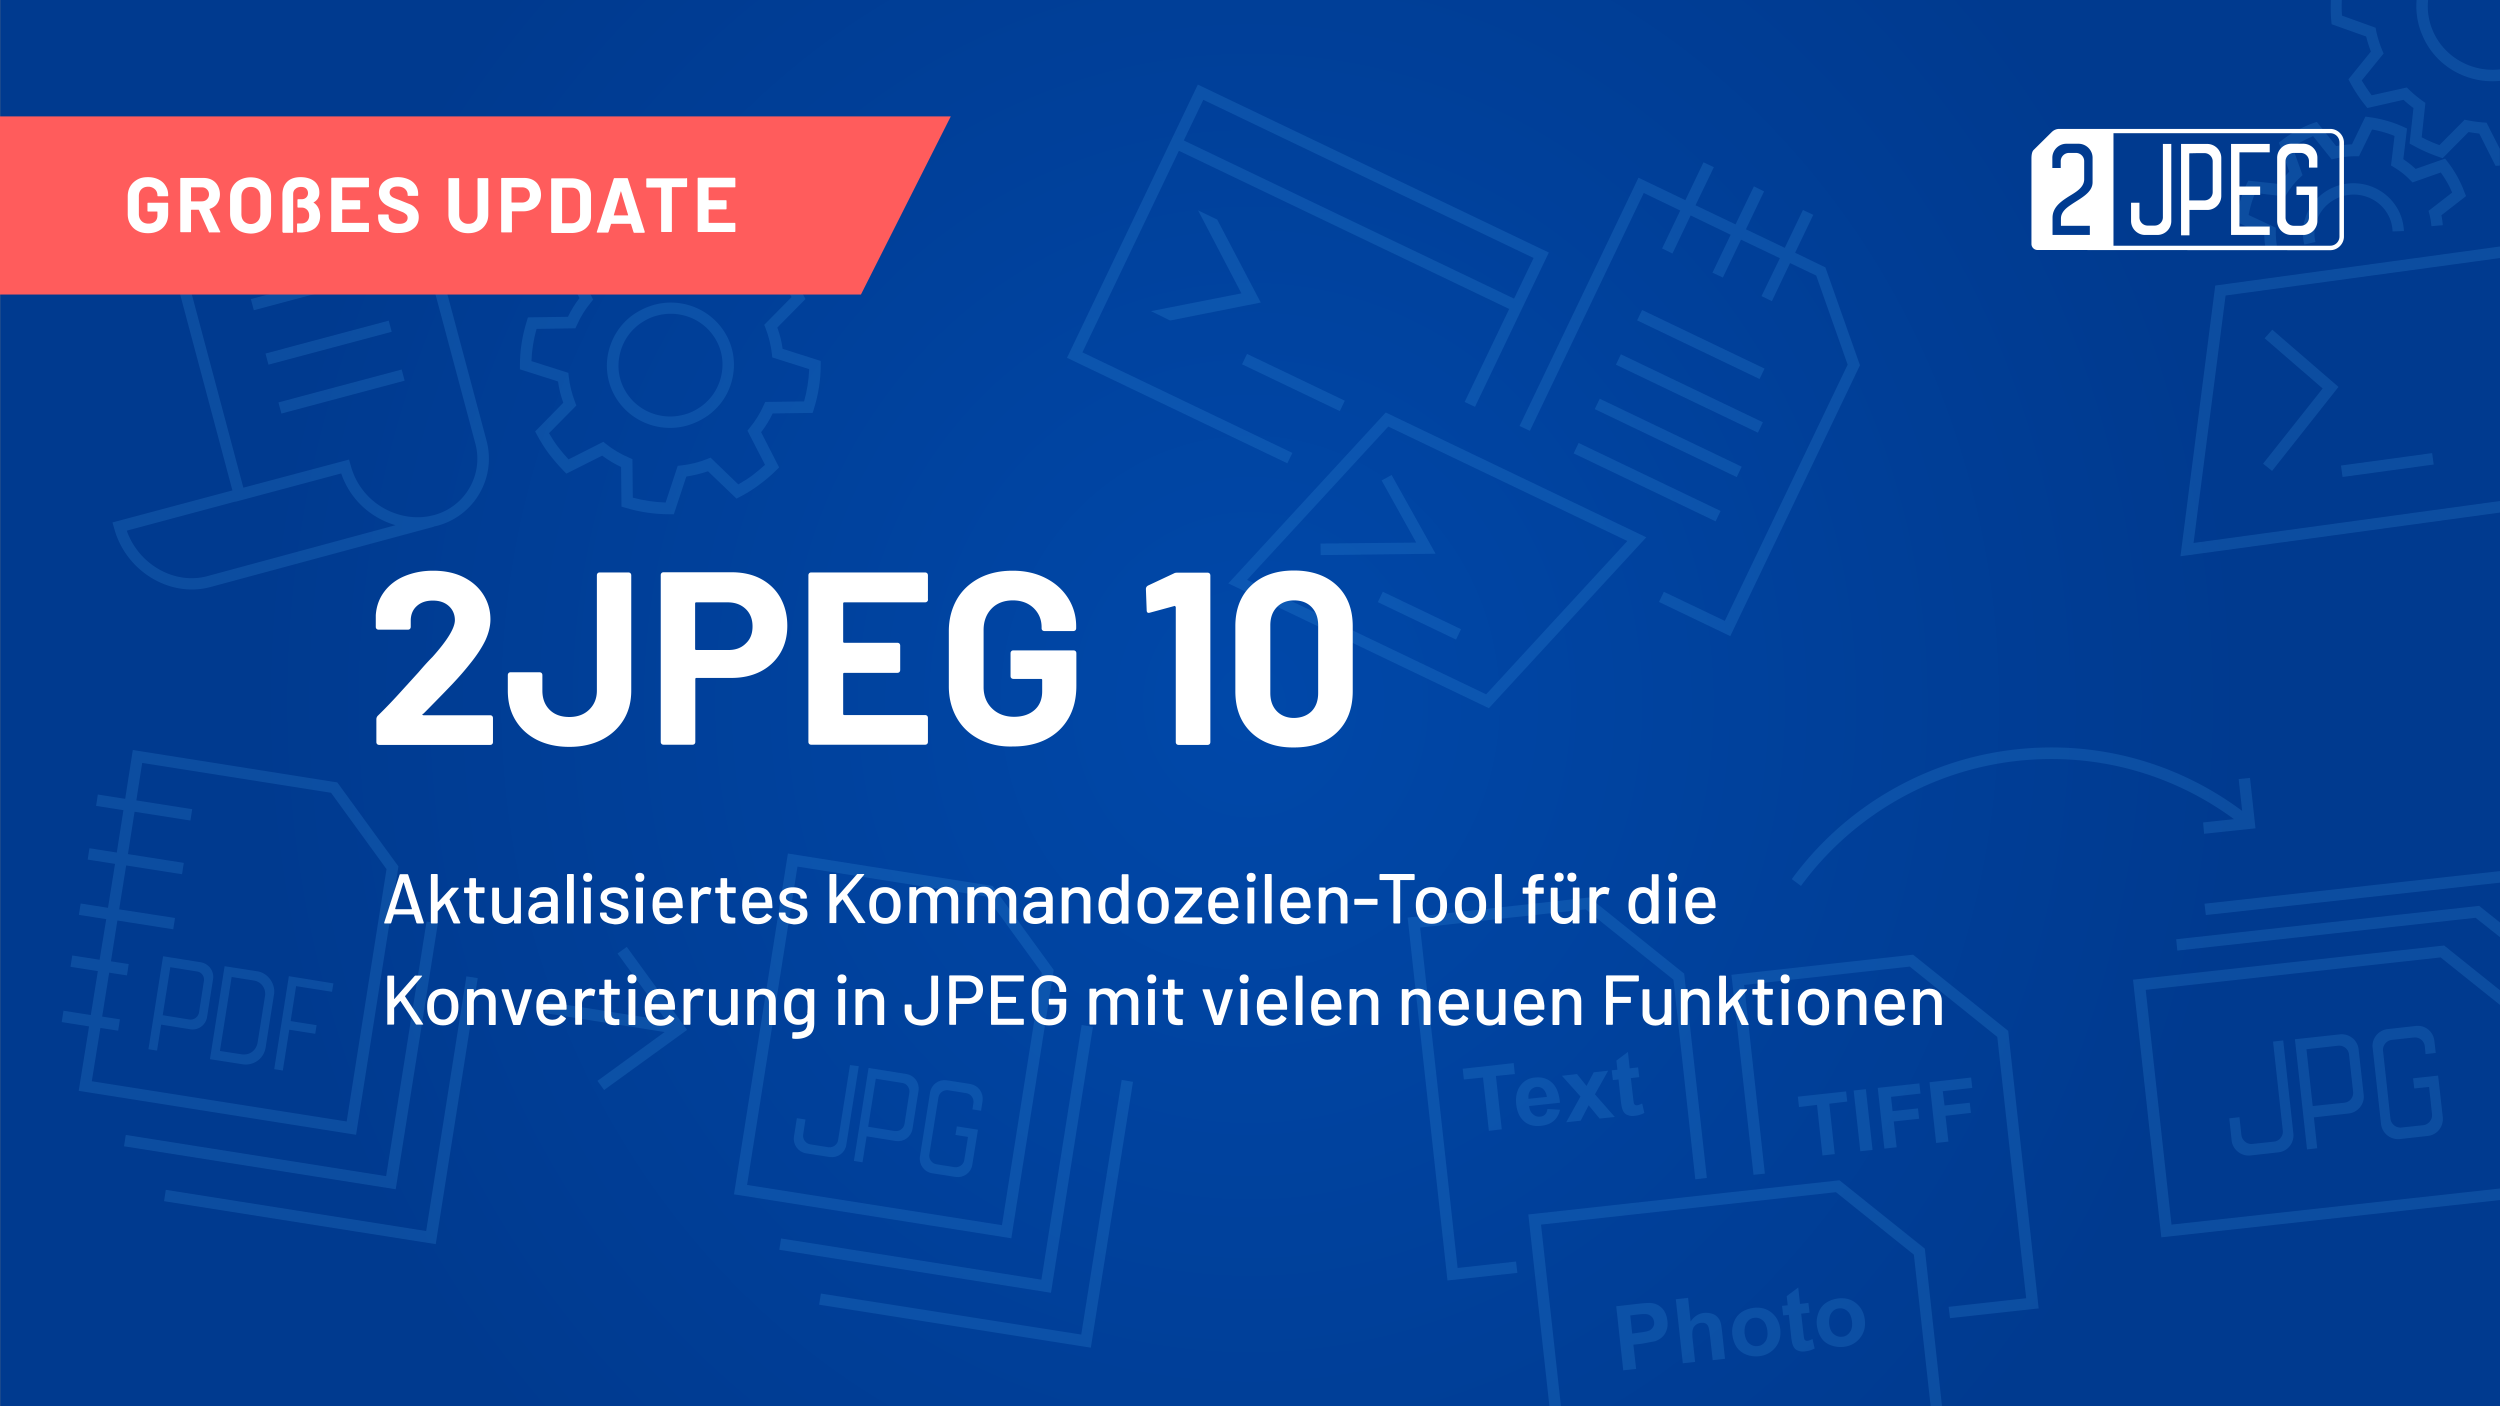 <svg xmlns="http://www.w3.org/2000/svg" viewBox="0 0 1280 720" xmlns:v="https://vecta.io/nano"><rect x="0" y="0" width="1280" height="720" fill="#808080" stroke="none"/><radialGradient id="A" cx="640.057" cy="383.803" r="511.189" gradientTransform="matrix(1 0 0 -1.071 0 770.976)" gradientUnits="userSpaceOnUse"><stop offset="0" stop-color="#0048a9"/><stop offset="1" stop-color="#003a8f"/></radialGradient><path fill="url(#A)" d="M.1 0h1280v720H.1V0z"/><g opacity=".2" fill="#3e9ae5"><use href="#C"/><path d="M847.5 686.7c1.1-.4 2.2-1 3.3-1.9s1.9-2.1 2.4-3.5c.6-1.5.8-3.2.5-5.2-.3-2.6-1.2-4.7-2.6-6.2-1.5-1.5-3.1-2.4-5.1-2.7-1.3-.2-3.9-.1-7.9.4l-10.6 1.2 3.6 32.8 6.6-.7-1.4-12.4 4.3-.5 6.9-1.3zm-11.8-3.9l-1-9.3 3.2-.4c2.4-.3 4-.4 4.8-.3 1.1.1 2 .5 2.8 1.2s1.2 1.6 1.4 2.8c.1 1 0 1.8-.5 2.6-.4.8-1.1 1.4-1.9 1.8s-2.6.8-5.2 1.1l-3.6.5zm58.5 10.8c2.1.8 4.2 1 6.4.8 3.5-.4 6.3-1.9 8.4-4.5s2.9-5.7 2.5-9.3-1.9-6.4-4.4-8.5c-2.6-2.1-5.6-2.9-9.2-2.5-2.3.3-4.4 1-6.2 2.2s-3.1 2.9-3.9 5-1.1 4.1-.9 6.2c.3 2.7 1.1 5 2.3 6.8 1.2 1.7 2.9 3 5 3.8zm.2-16.6c1-1.4 2.3-2.2 3.9-2.3 1.6-.2 3.1.3 4.3 1.4 1.3 1.1 2 2.9 2.3 5.2.3 2.4-.1 4.3-1.1 5.6-1 1.4-2.3 2.2-3.9 2.3-1.6.2-3.1-.3-4.4-1.4s-2-2.9-2.3-5.2c-.1-2.4.2-4.2 1.2-5.6zM377.1 255.3l1.9-1c3.4-1.8 6.7-3.8 9.7-6.1 3.1-2.3 6-4.7 8.7-7.4l1.5-1.5-9.2-18c2.3-3 4.3-6.2 5.9-9.6l20.5-.3.6-2c2.3-7.3 3.5-14.8 3.5-22.4v-2.2l-19.5-6.2c-.5-3.7-1.4-7.3-2.7-10.9l14.4-14.6-1-1.9c-1.8-3.3-3.8-6.6-6.1-9.6s-4.8-5.9-7.4-8.6l-1.5-1.5-18.3 9.2c-3-2.2-6.3-4.2-9.7-5.8l-.2-20.3-2.1-.6c-7.3-2.2-14.9-3.3-22.6-3.3h-2.1L335 130c-3.8.5-7.5 1.5-11.1 2.7l-14.6-14.1-1.9 1c-3.4 1.8-6.7 3.8-9.7 6.1-3.1 2.3-6 4.7-8.7 7.4l-1.5 1.5 9.2 18c-2.3 3-4.3 6.2-5.9 9.6l-20.5.3-.6 2c-2.3 7.3-3.5 14.8-3.5 22.4v2.2l19.5 6.2c.5 3.7 1.4 7.3 2.7 10.9L274 220.9l1 1.9c1.8 3.3 3.8 6.6 6.1 9.6s4.8 5.9 7.4 8.6l1.5 1.5 18.3-9.2c3 2.2 6.3 4.2 9.7 5.8l.2 20.3 2.1.6c7.3 2.2 14.9 3.3 22.6 3.3h2.1l6.4-19.3c3.8-.6 7.5-1.5 11.1-2.7l14.6 14zm-28.2-17l-1.9.2-6.2 18.8c-5.7-.2-11.3-1-16.8-2.5l-.2-19.7-1.8-.8c-4.2-1.8-8.1-4.1-11.6-6.9l-1.5-1.2-17.8 9c-1.9-2-3.7-4.2-5.4-6.4s-3.2-4.6-4.6-7l14-14.2-.7-1.8c-1.6-4.2-2.7-8.6-3.2-13l-.2-1.9-18.9-6c.2-5.6 1.1-11.1 2.6-16.5l19.9-.3.8-1.7c1.8-4.1 4.2-8 7.1-11.5l1.2-1.5-9-17.5c2.1-1.9 4.3-3.7 6.5-5.4 2.3-1.7 4.7-3.2 7.2-4.6l14.2 13.7 1.7-.7c4.2-1.6 8.7-2.8 13.2-3.3l1.9-.2 6.2-18.8c5.7.2 11.3 1 16.8 2.5l.2 19.7 1.8.8c4.2 1.8 8.1 4.1 11.6 6.9l1.5 1.2 17.8-9c1.9 2 3.7 4.2 5.4 6.4s3.2 4.6 4.6 7l-14 14.2.7 1.8c1.6 4.2 2.7 8.6 3.2 13l.2 1.9 18.9 6c-.2 5.6-1.1 11.1-2.6 16.5l-19.9.3-.8 1.7c-1.8 4.1-4.2 8-7.1 11.5l-1.2 1.5 9 17.5c-2.1 1.9-4.3 3.7-6.5 5.4-2.3 1.7-4.7 3.2-7.2 4.6l-14.2-13.7-1.7.7c-4.2 1.7-8.7 2.8-13.2 3.3zM224.2 472.7l-5.8-.9-20.7 130.4-133.3-21.1-.9 5.8 139.1 22z"/><use href="#D"/><path d="M868.2 678.4c.8-.6 1.7-1 2.7-1.1.9-.1 1.7 0 2.3.3a2.94 2.94 0 0 1 1.4 1.5c.3.6.6 2.2.9 4.7l1.4 12.6 6.3-.7-1.5-14c-.2-2.1-.5-3.7-.8-4.7s-.8-1.9-1.5-2.6c-.7-.8-1.6-1.4-2.9-1.8-1.2-.4-2.6-.5-4-.4-2.8.3-5.1 1.8-6.9 4.4l-1.3-12.1-6.3.7 3.6 32.8 6.3-.7-1.3-11.9c-.2-2-.2-3.5.1-4.6.2-1 .8-1.8 1.5-2.4zm-591.3-582c-4.6-17.3-22.4-27.6-39.7-23v.2l-26.9 7.2v-.2L117 105.5c-19 5.1-30.3 24.6-25.2 43.6l27.2 102-61.4 16.4.8 2.8c5.9 22.2 28.6 35.8 49.2 30.3l114.5-30.9v-.1c.4-.1.9-.2 1.3-.3l.5-.1c19-5.1 30.3-24.6 25.2-43.6L219.8 116h.1l-.3-1.2 58-15.5-.7-2.9zM106.1 295c-16.7 4.5-35.1-5.9-41.2-23.3l55.6-14.9v.1l54.2-14.5c4.8 14 15.8 23 27.8 26.5L106.1 295zm137.3-67.8c4.2 15.9-5.2 32.2-21.1 36.5l-.5.1c-16 4.3-36.8-5-42.3-25.7l-.8-2.8-54.1 14.4-27.2-102c-4.2-15.9 5.2-32.2 21.1-36.5l87.7-23.4v.2l14.3-3.8c-6.4 7.4-9.4 17.5-7.6 27.6l-.3.1 30.8 115.3zm-25-118.2c-1.5-13.3 7-26.2 20.3-29.7v-.2c13.2-3.5 26.8 3.6 31.6 16L218.4 109zm157 82.6c1.3-8.4-.8-16.9-5.9-23.7-7.9-10.6-21.8-15.4-34.7-11.8-3.8 1.1-7.4 2.8-10.7 5.1-7.1 5.1-11.6 12.7-13 21.2-1.3 8.4.8 16.9 5.9 23.7 7.9 10.6 21.8 15.4 34.7 11.8 3.8-1.1 7.4-2.8 10.7-5.1 7.1-5.1 11.7-12.6 13-21.2zM359 208.1c-2.7 1.9-5.6 3.4-8.8 4.2-10.6 2.9-22-1-28.4-9.7-4.2-5.6-5.9-12.5-4.8-19.4 1.1-7 4.8-13.2 10.6-17.4 2.7-1.9 5.6-3.4 8.8-4.2 10.6-2.9 22 1 28.4 9.7 4.2 5.6 5.9 12.5 4.8 19.4-1.1 7-4.8 13.2-10.6 17.4z"/><use href="#D" x="7.498" y="27.886"/><path d="M144.083 211.74l-1.522-5.7 63.086-16.847 1.522 5.7zM982.7 554.7l-21.3 2.3 3.4 31.1 6.3-.7-1.5-13.2 13-1.4-.6-5.3-13 1.4-.8-7.3 15.1-1.7zm61.1 115.2l-15.6-142.1-48.7-39-93 10.3 11.3 102.4 5.8-.6-10.6-96.6 84.8-9.4 44.8 36 14.8 133.8-39.7 4.4.7 5.8zm-58.3-30.6l-43.7-35-159.3 17.5 10.8 98.2h5.9L789 627l151-16.6 39.9 32 8.6 77.6h5.8zM913 673.5l2.9-.3 1.1 10.4c.2 2.2.5 3.7.7 4.4.3 1 .7 1.8 1.2 2.4s1.2 1 2.2 1.3 2 .4 3.1.2c1.9-.2 3.5-.7 4.9-1.5l-1.1-4.8c-1.1.5-1.9.8-2.5.9-.4 0-.8 0-1.1-.2s-.5-.4-.6-.7-.3-1.4-.5-3.4l-1.1-9.6 4.3-.5-.6-5-4.3.5-.9-8.4-5.9 4.4.5 4.7-2.9.3.6 4.9zm95.5-108.9l-12.9 1.4-.9-7.3 15.1-1.7-.6-5.3-21.3 2.4 3.4 31.1 6.3-.7-1.5-13.2 13-1.5zm120-137.7l26.3-2.8-2.8-25.8-5.8.6 1.8 16.3c-33.4-24.9-74.3-36.1-115.9-31.5-45.7 5-87.5 29.2-114.7 66.4l4.7 3.5c26.2-35.8 66.5-59.1 110.6-64 39.8-4.4 79 6.2 111.1 29.8l-15.8 1.7.5 5.8zM945.2 558.8l-24.7 2.7.6 5.3 9.2-1.1 2.8 25.9 6.3-.7-2.8-25.8 9.2-1.1zm13.546 29.962l-6.262.689-3.421-31.112 6.262-.689zM794.6 554.3c-2.3-2.1-5.2-3-8.8-2.6-3.1.3-5.6 1.7-7.4 4.2s-2.5 5.7-2.1 9.6c.4 3.3 1.4 5.9 3.3 7.9 2.3 2.5 5.5 3.5 9.6 3 2.6-.3 4.7-1.1 6.3-2.5s2.7-3.3 3.2-5.7l-6.4-.4c-.2 1.2-.6 2.2-1.2 2.8s-1.4 1-2.4 1.1c-1.4.2-2.7-.2-3.8-1.2-1.1-.9-1.8-2.3-2-4.2l15.8-1.7c-.4-4.7-1.8-8.2-4.1-10.3zm-12 8.3c-.2-1.7.1-3.1.9-4.2s1.9-1.7 3.2-1.9c1.3-.1 2.4.2 3.4 1.1s1.6 2.2 1.9 4l-9.4 1zm154.9 126.2c2.1.8 4.2 1 6.4.8 3.5-.4 6.3-1.9 8.4-4.5s2.9-5.7 2.5-9.3-1.9-6.4-4.4-8.5c-2.6-2.1-5.6-2.9-9.2-2.5-2.3.3-4.4 1-6.2 2.2s-3.1 2.9-3.9 5-1.1 4.1-.9 6.2c.3 2.7 1.1 5 2.3 6.8a9.52 9.52 0 0 0 5 3.8zm.2-16.6c1-1.4 2.3-2.2 3.9-2.3 1.6-.2 3.1.3 4.3 1.4 1.3 1.1 2 2.9 2.3 5.2.3 2.4-.1 4.3-1.1 5.6-1 1.4-2.3 2.2-3.9 2.3-1.6.2-3.1-.3-4.4-1.4s-2-2.9-2.3-5.2c-.1-2.3.2-4.2 1.2-5.6zM309.3 558.1l42.5-30.8-30.9-42.5-4.7 3.4 25 34.4-61.2-9.7-1 5.8 61.3 9.7-34.4 25zM775 544.3l-26.1 2.9.6 5.5 9.8-1 3 27.3 6.6-.8-3-27.3 9.7-1zm93 59.5l5.9-.7-11.6-104.6-48.6-39-93 10.3 20.4 185.8 35.8-3.9-.7-5.8-29.9 3.3-19.2-174.3 84.8-9.3 44.9 36zM829.8 563c.2 2.2.5 3.7.7 4.4.3 1 .7 1.8 1.2 2.4s1.2 1 2.2 1.3 2 .4 3.1.2c1.9-.2 3.5-.7 4.9-1.5l-1.1-4.8c-1.1.5-1.9.8-2.5.9-.4 0-.8 0-1.1-.2s-.5-.4-.6-.7-.3-1.4-.5-3.4L835 552l4.3-.5-.6-5-4.3.5-.9-8.4-5.9 4.4.5 4.7-2.9.3.6 5 2.9-.3 1.1 10.3zm-20.5 10.8l4.1-7.9 5.6 6.8 7.8-.8-10.2-11.6 6.8-12.1-7.4.8-3.7 7-4.9-6.1-7.7.9 9.5 10.6-7.3 13.2zm341.8-481.3l-.9 1.9c-2.5 5.4-4.2 11.1-5 17l-.3 2.1 14.4 6.8c.1 2.4.3 4.9.8 7.4l5.8-1.1c-.5-2.7-.7-5.4-.7-8.1v-1.9l-13.9-6.5c.7-3.9 1.8-7.7 3.4-11.3l15.3 1.8 1-1.6c1.8-2.9 4-5.6 6.5-8l1.4-1.3-5.1-14.3c1.6-1.1 3.3-2.2 5.1-3.1 1.8-1 3.6-1.8 5.4-2.6l9.5 11.9 1.8-.4c3.4-.8 6.9-1.2 10.3-1.2h1.9l6.7-13.7a56.18 56.18 0 0 1 11.5 3.3l-1.8 15.1 1.6 1c3 1.8 5.7 3.9 8.1 6.4l1.3 1.3 14.5-5.1c1.1 1.6 2.2 3.3 3.2 5s1.8 3.5 2.6 5.3l-12.1 9.4.5 1.8c.5 1.9.8 3.9 1 6l5.8-.5c-.1-1.7-.4-3.5-.7-5.1l12.6-9.8-.8-2c-1-2.8-2.3-5.5-3.7-8.1-1.5-2.6-3.1-5.1-4.9-7.4l-1.3-1.7-15.1 5.3c-2-1.9-4.1-3.5-6.3-5l1.9-15.7-2-.9c-5.5-2.5-11.3-4.1-17.2-4.9l-2.1-.3-6.9 14.2c-2.7.1-5.4.4-8.1.9l-9.9-12.4-2 .7c-2.8 1-5.6 2.3-8.2 3.7s-5.2 3.1-7.5 4.9l-1.7 1.3 5.3 14.9c-1.9 1.9-3.6 4-5.1 6.3l-15.9-1.7zm129 359.4V446l-151.4 16.7.7 5.8zm-116.8-210.8l34-43-33.9-29.3-3.9 4.4 29.7 25.7-30.5 38.5zM1193.4 0c-.1 3.5-.1 7 .2 10.5l.2 1.9 17.7 6.3c.6 2.6 1.5 5.2 2.4 7.7l-11.5 14.2.9 1.7a75.32 75.32 0 0 0 7.7 11.6l1.1 1.4 18.5-4.2c1.6 1.5 3.3 2.9 5.1 4.2l-2 18.2 1.7.9c4.3 2.4 8.8 4.4 13.5 6l1.7.6 13.3-13.4c1.8.3 3.7.6 5.5.8l8.3 16.5 1.9-.1h.3v-8.6l-6.8-13.4-1.7-.1c-2.7-.2-5.3-.6-8-1.1l-1.5-.3-12.9 13c-3.1-1.1-6.2-2.5-9.1-4l1.9-17.6-1.4-1a65.29 65.29 0 0 1-7-5.8l-1.1-1.1-18 4c-1.8-2.4-3.5-5-5.1-7.6l11.2-13.8-.7-1.6c-1.3-3.2-2.4-6.6-3.1-10l-.3-1.6-17.2-6.2c-.2-2.7-.2-5.4-.1-8.1h-5.6zm-77 284.8l163.7-22.4v-5.9l-157 21.5 16.4-126.7 140.6-19.2v-5.9l-145.9 20zm163.7-243.4v-5.9c-14.4 1.7-28.5-6.2-34.3-19.3-2.3-5.2-3.2-10.7-2.6-16.2h-5.9c-.5 6.3.5 12.7 3.2 18.6 6.6 15.3 22.8 24.5 39.6 22.8zm-84.7 60.7c9.7-5.3 21.9-1.8 27.2 7.7a18.92 18.92 0 0 1 2.4 8.7l5.8-.2c-.2-4-1.2-7.8-3.2-11.3-6.9-12.3-22.6-16.8-35.1-10-10.1 5.5-15.4 17.1-12.7 28.2l5.7-1.3c-2-8.6 2.1-17.6 9.9-21.8zM102.9 492.7l-19.4-3.1-7.5 47.6 4.4.7 2.1-13.3 15 2.4c4 .6 7.8-2.1 8.5-6.2l3.1-19.6c.6-4.1-2.3-7.8-6.2-8.5zm1.5 9.6l-2.5 16.1c-.4 2.3-2.6 3.9-4.9 3.6l-13.7-2.2 3.9-24.6 13.7 2.2c2.3.3 3.9 2.5 3.5 4.9zm1141.647-264.471l-46.667 6.377-.799-5.846 46.667-6.377zM1164.4 584.5l-11.2 1.2c-2.8.3-5.3-1.9-5.6-4.5l-1-9.2-5.2.6 1.2 11.3c.5 4.7 4.9 8.2 9.6 7.7l14.3-1.6c4.9-.5 8.2-4.9 7.7-9.6l-5.2-47.7-5.2.6 5 45.6c.3 2.6-1.7 5.3-4.4 5.6zm45.8-24l-2.6-23.2c-.5-4.9-4.9-8.2-9.6-7.7l-23 2.5 6.2 56.4 5.2-.6-1.7-15.8 17.8-2c4.7-.5 8.3-4.8 7.7-9.6zm-26.1 5.8l-3.2-29.1 16.2-1.8c2.8-.3 5.3 1.7 5.6 4.5l2.1 19.1c.3 2.8-1.7 5.3-4.5 5.6l-16.2 1.7zm40.6-33.9l11.2-1.2c2.8-.3 5.3 1.7 5.6 4.5l.4 4 5.2-.6-.7-6.1c-.5-4.9-4.8-8.3-9.6-7.7l-14.3 1.6c-4.7.5-8.3 4.8-7.7 9.6l4.3 39c.5 4.7 4.9 8.2 9.6 7.7l14.3-1.6c4.9-.5 8.2-4.9 7.7-9.6l-1.8-16.1-.6-5.2-12.8 1.4.6 5.2 7.6-.8 1.5 14c.3 2.6-1.7 5.3-4.5 5.6l-11.2 1.2c-2.8.3-5.3-1.9-5.6-4.5l-3.8-34.9c-.2-2.7 1.8-5.2 4.6-5.5zm44.6-68.6l-155.1 17.1.6 5.8 152.7-16.8 12.6 10v-7.5zm10.8 144.7L1111.8 627l-13.2-120.2 151-16.6 30.5 24.4v-7.5l-28.7-23-159.3 17.5 14.5 131.9 173.5-19.1zM140.4 547.4l4.4.7 3.3-20.9 13.3 2.1.7-4.4-13.3-2.1 2.8-17.9 18.4 2.9.7-4.3-22.8-3.7zm-8.7-50.1l-16.7-2.6-7.5 47.6 16.7 2.6c5.4.9 10.9-2.7 11.8-8.6l4.3-27.2c.8-5.1-2.8-10.9-8.6-11.8zm4 12.6l-3.8 23.9c-.6 3.6-3.7 6.7-8.3 6l-11-1.7 6-37.9 11.2 1.8c3.9.5 6.5 4.1 5.9 7.9zm-95.4 48.6l142 22.5L204 443.6l-31.3-43L68 384l-3.9 25-14-2.2-.9 5.8 14 2.2-3.4 21.7-14-2.2-.9 5.8 14 2.2-3.6 22.5-14-2.2-.9 5.8 14 2.2-3.4 20.8-14-2.2-.9 5.8 14 2.2-3.6 22.5-14-2.2-.9 5.8 14 2.2-5.3 33zm11.1-32.2l9.1 1.4.9-5.8-9.1-1.4 3.6-22.5 9.1 1.4.9-5.8-9.1-1.4 3.3-20.9 28.6 4.5.9-5.8-28.6-4.4 3.6-22.5 28.6 4.5.9-5.8-28.6-4.5 3.4-21.7 28.6 4.5.9-5.8-28.6-4.5 3-19.2 96.7 15.3 28.4 39.1-20.4 129.2L47 553.6l4.4-27.3zm661.1-283.1l-5.1 2.8 17.7 31.8-49 .5.1 5.9 58.8-.7zm-50.8-11.3l-107.5-51.5 49.4-103.2 169.1 81-22.8 47.6 5.3 2.5 37.8-79-179.7-86-67 139.9 112.8 54 2.6-5.3zM616.1 51.1l169.1 81-10 20.8-169.1-81 10-20.8zm22.375 130.096l50.055 23.97-2.548 5.321-50.055-23.97zM580.1 553.9l-5.8-1-20.7 130.4-133.3-21-.9 5.7 139.1 22zm19-389.8l46.4-9.2-22.3-42.5-9.8-4.7 22.2 42.5-46.3 9.1z"/><use href="#C" x="315" y="24.9"/><path d="M539.5 496.6l-31.3-43L403.4 437l-27.6 174.5 142 22.5 21.7-137.4zm-157 110.1l25.8-163L505 459l28.4 39.1L513 627.3l-130.5-20.6zm81.6-56.8l-19.4-3.1-7.5 47.6 4.4.7 2.1-13.3 15 2.4c4 .6 7.8-2.1 8.5-6.2l3.1-19.6c.6-4.2-2.3-7.9-6.2-8.5zm1.5 9.5l-2.5 16.1c-.4 2.3-2.6 3.9-4.9 3.6l-13.7-2.2 3.9-24.6 13.7 2.2c2.2.3 3.8 2.6 3.5 4.9zm31.2-4.4l-12.1-1.9c-4-.6-7.8 2.1-8.5 6.2l-5.2 32.9c-.6 4 2.2 7.9 6.2 8.5l12.1 1.9c4.1.6 7.9-2.2 8.5-6.2l2.2-13.6.7-4.4-10.8-1.7-.7 4.4 6.4 1-1.9 11.9c-.3 2.2-2.6 3.9-4.9 3.6l-9.4-1.5c-2.3-.4-3.9-2.7-3.6-4.9l4.7-29.4c.4-2.3 2.6-3.9 4.9-3.6l9.4 1.5c2.3.4 3.9 2.6 3.6 4.9l-.5 3.4 4.4.7.8-5.1c.5-4.2-2.2-7.9-6.3-8.6z"/><use href="#E"/><path d="M838.207 164.032l2.548-5.321 62.682 30.017-2.548 5.321z"/><use href="#E" x="10.805" y="-22.66"/><path d="M952.3 187l-17.7-50.1-15.5-7.5 9.3-19.4-5.3-2.5-9.3 19.4-19.9-9.5 9.3-19.4-5.2-2.6-9.4 19.5-20.5-9.8 9.4-19.5-5.3-2.5-9.3 19.4-24-11.5L778 218.1l5.3 2.5 58.3-121.8 18.7 9-9.3 19.4 5.3 2.6 9.3-19.5 20.5 9.9-9.3 19.4 5.3 2.5 9.3-19.4 19.9 9.5-9.4 19.4 5.3 2.6 9.3-19.5 13.4 6.4 16.1 45.6-62.9 131.2-31.2-14.9-2.5 5.2 36.5 17.5zM745.49 327.472l-40.044-19.176 2.548-5.321 40.044 19.176zM435.2 545.3l-6.1 38.5c-.3 2.2-2.6 3.9-4.9 3.6l-9.4-1.5c-2.3-.4-3.9-2.7-3.6-4.9l1.2-7.8-4.4-.7-1.5 9.5c-.6 4 2.2 7.9 6.2 8.5l12.1 1.9c4.1.6 7.9-2.2 8.5-6.2l6.4-40.3-4.5-.6zm407.7-270.2l-133.4-63.9-80.6 87.5 133.4 63.9 80.6-87.5zm-204.4 21.8l72.3-78.5L833.2 277l-72.3 78.5-122.4-58.6z"/><use href="#E" x="21.65" y="-45.406"/></g><path fill="#ff5c5c" d="M440.8 150.8H0V59.6h486.8l-46 91.2z"/><g fill="#fff"><path d="M213.2 472.5l-1.3-4.2c0-.1-.1-.1-.1-.1h-10.1c-.1 0-.1 0-.1.1l-1.3 4.2c-.1.2-.2.3-.4.3H197c-.3 0-.4-.1-.3-.4l7.9-24.5c.1-.2.2-.3.4-.3h3.6c.2 0 .4.1.4.3l8 24.5v.1c0 .2-.1.3-.3.3h-3c-.3 0-.4-.1-.5-.3zm-10.8-7.1l.1.1h8.3s.1 0 .1-.1v-.1l-4.2-13.4-.1-.1s-.1 0-.1.1l-4.2 13.4c.1 0 .1 0 .1.1zm18.2 7v-24.5c0-.2.1-.4.4-.4h2.7c.2 0 .4.1.4.4v13.9s0 .1.1.1h.1l6.7-7.2c.1-.1.2-.2.4-.2h3.2c.1 0 .2 0 .3.1 0 .1 0 .2-.1.3l-4.6 5.4c0 .1-.1.2 0 .2l5.5 11.9v.1c0 .2-.1.3-.3.3h-2.9c-.2 0-.3-.1-.4-.3l-4.3-9.8c0-.1-.1-.1-.2 0l-3.4 3.7c0 .1-.1.2-.1.2v5.8c0 .2-.1.4-.4.4H221c-.3 0-.4-.2-.4-.4zm27.1-15.1h-3.9c-.1 0-.1 0-.1.1v9.5c0 1 .2 1.7.7 2.2.5.4 1.2.7 2.1.7h1c.2 0 .4.1.4.4v2.2c0 .2-.1.4-.4.4-.8 0-1.3.1-1.7.1-1.8 0-3.2-.3-4.1-1s-1.4-1.9-1.4-3.7v-10.8c0-.1 0-.1-.1-.1H238c-.2 0-.4-.1-.4-.4v-2.1c0-.2.1-.4.4-.4h2.2c.1 0 .1 0 .1-.1V450c0-.2.1-.4.4-.4h2.6c.2 0 .4.1.4.4v4.2c0 .1 0 .1.1.1h3.9c.2 0 .4.1.4.4v2.1c-.1.4-.2.5-.4.5zm15.9-2.9h2.7c.2 0 .4.1.4.4v17.6c0 .2-.1.4-.4.4h-2.7c-.2 0-.4-.1-.4-.4v-1.3s0-.1-.1-.1c0 0-.1 0-.1.1-1 1.3-2.4 2-4.4 2-1.2 0-2.3-.2-3.3-.7s-1.8-1.1-2.4-2-.9-2-.9-3.2v-12.3c0-.2.1-.4.4-.4h2.7c.2 0 .4.1.4.4V466c0 1.2.3 2.2 1 3 .7.7 1.6 1.1 2.8 1.1s2.2-.4 2.9-1.1 1.1-1.7 1.1-2.9v-11.2c-.1-.3 0-.5.3-.5zm18.6.5c1.1.5 1.9 1.2 2.5 2.2.6.9.9 2 .9 3.2v12.2c0 .2-.1.4-.4.4h-2.7c-.2 0-.4-.1-.4-.4v-1.3c0-.1-.1-.1-.2-.1-.6.6-1.4 1.1-2.3 1.5-.9.3-1.9.5-3 .5-1.8 0-3.2-.4-4.4-1.3s-1.7-2.3-1.7-4.1c0-1.9.7-3.3 2-4.4s3.1-1.6 5.5-1.6h4c.1 0 .1 0 .1-.1v-1c0-1.1-.3-1.9-.9-2.5s-1.5-.9-2.8-.9c-1 0-1.8.2-2.5.6s-1 .9-1.2 1.6c-.1.2-.2.3-.4.3l-2.9-.4c-.2 0-.3-.1-.3-.3.2-1.4.9-2.6 2.3-3.5 1.3-.9 3-1.3 5-1.3 1.4-.1 2.7.2 3.8.7zm-1.5 14.2c.9-.7 1.4-1.5 1.4-2.6v-2.1c0-.1 0-.1-.1-.1h-3.4c-1.4 0-2.5.3-3.4.8-.8.6-1.3 1.3-1.3 2.3 0 .9.3 1.6 1 2 .6.5 1.5.7 2.5.7 1.3 0 2.4-.3 3.3-1z"/><use href="#F"/><use href="#G"/><path d="M310.6 472.3c-1.1-.4-1.9-1-2.5-1.8s-.9-1.6-.9-2.5v-.4c0-.2.1-.4.4-.4h2.6c.2 0 .4.1.4.4v.2c0 .7.4 1.3 1.1 1.8s1.7.8 2.8.8 2-.2 2.6-.7c.7-.5 1-1.1 1-1.8s-.3-1.2-.9-1.6c-.6-.3-1.6-.7-3-1.1s-2.5-.8-3.4-1.2-1.7-1-2.3-1.7-1-1.7-1-2.8c0-1.6.6-2.9 1.9-3.8s2.9-1.4 5-1.4c1.4 0 2.6.2 3.7.7 1.1.4 1.9 1.1 2.5 1.9s.9 1.7.9 2.7v.1c0 .2-.1.4-.4.4h-2.5c-.2 0-.4-.1-.4-.4v-.1c0-.7-.3-1.3-1-1.7-.7-.5-1.6-.7-2.8-.7-1.1 0-1.9.2-2.6.6s-1 1-1 1.7.3 1.2 1 1.6c.6.4 1.7.7 3.1 1.2l3.5 1.1c.9.4 1.7.9 2.4 1.7s1 1.7 1 2.9c0 1.6-.6 2.9-1.9 3.9s-3 1.4-5.1 1.4c-1.9-.3-3.2-.5-4.2-1z"/><use href="#G" x="26.7"/><use href="#H"/><use href="#I"/><path d="M376.3 457.3h-3.9c-.1 0-.1 0-.1.1v9.5c0 1 .2 1.7.7 2.2.5.4 1.2.7 2.1.7h1c.2 0 .4.1.4.4v2.2c0 .2-.1.4-.4.4-.8 0-1.3.1-1.7.1-1.8 0-3.2-.3-4.1-1s-1.4-1.9-1.4-3.7v-10.8c0-.1 0-.1-.1-.1h-2.2c-.2 0-.4-.1-.4-.4v-2.1c0-.2.1-.4.4-.4h2.2c.1 0 .1 0 .1-.1V450c0-.2.1-.4.4-.4h2.6c.2 0 .4.1.4.4v4.2c0 .1 0 .1.1.1h3.9c.2 0 .4.1.4.4v2.1c0 .4-.1.5-.4.5z"/><use href="#H" x="45.9"/><path d="M402.2 472.3c-1.1-.4-1.9-1-2.5-1.8s-.9-1.6-.9-2.5v-.4c0-.2.1-.4.4-.4h2.6c.2 0 .4.1.4.4v.2c0 .7.4 1.3 1.1 1.8s1.7.8 2.8.8 2-.2 2.6-.7c.7-.5 1-1.1 1-1.8s-.3-1.2-.9-1.6c-.6-.3-1.6-.7-3-1.1s-2.5-.8-3.4-1.2-1.7-1-2.3-1.7-1-1.7-1-2.8c0-1.6.6-2.9 1.9-3.8s2.9-1.4 5-1.4c1.4 0 2.6.2 3.7.7 1.1.4 1.9 1.1 2.5 1.9s.9 1.7.9 2.7v.1c0 .2-.1.4-.4.4h-2.5c-.2 0-.4-.1-.4-.4v-.1c0-.7-.3-1.3-1-1.7-.7-.5-1.6-.7-2.8-.7-1.1 0-1.9.2-2.6.6s-1 1-1 1.7.3 1.2 1 1.6c.6.4 1.7.7 3.1 1.2l3.5 1.1c.9.4 1.7.9 2.4 1.7s1 1.7 1 2.9c0 1.6-.6 2.9-1.9 3.9s-3 1.4-5.1 1.4c-1.9-.3-3.1-.5-4.2-1zm22.5.1v-24.5c0-.2.1-.4.4-.4h2.7c.2 0 .4.1.4.4v11.5s0 .1.1.1c0 0 .1 0 .1-.1l10.3-11.7c.1-.1.2-.2.4-.2h3.1c.1 0 .2 0 .3.1 0 .1 0 .2-.1.3l-8.6 10.1v.2l9.2 14c0 .1.1.2.1.2 0 .1-.1.2-.3.2h-3.1c-.2 0-.3-.1-.4-.2l-7.8-11.8-.1-.1h-.1l-3 3.4c0 .1-.1.2-.1.2v8.1c0 .2-.1.4-.4.4H425c-.2.2-.3 0-.3-.2zm23.8-.7c-1.3-.9-2.2-2.2-2.8-3.8-.4-1.3-.6-2.8-.6-4.4 0-1.7.2-3.1.6-4.3.5-1.6 1.5-2.8 2.8-3.7s2.9-1.3 4.7-1.3c1.7 0 3.2.5 4.5 1.3 1.3.9 2.2 2.1 2.8 3.7.4 1.2.6 2.7.6 4.3 0 1.7-.2 3.2-.6 4.4-.5 1.6-1.4 2.9-2.7 3.8s-2.8 1.3-4.6 1.3-3.4-.4-4.7-1.3zm7.1-2.5c.7-.5 1.2-1.3 1.5-2.3.3-.9.4-2 .4-3.4 0-1.3-.1-2.5-.4-3.3-.3-1-.8-1.7-1.5-2.3-.7-.5-1.6-.8-2.6-.8s-1.8.3-2.6.8c-.7.5-1.2 1.3-1.5 2.3-.3.8-.4 2-.4 3.3 0 1.4.1 2.5.4 3.4.3 1 .8 1.7 1.5 2.3.7.5 1.6.8 2.6.8 1.1.1 1.9-.2 2.6-.8zm33.4-13.4c1.1 1.1 1.6 2.6 1.6 4.6v12c0 .2-.1.4-.4.4h-2.7c-.2 0-.4-.1-.4-.4v-11.3c0-1.2-.3-2.2-1-2.9s-1.5-1.1-2.6-1.1-2 .3-2.7 1-1 1.6-1 2.8v11.4c0 .2-.1.4-.4.4h-2.7c-.2 0-.4-.1-.4-.4V461c0-1.2-.3-2.2-1-2.9s-1.5-1.1-2.6-1.1-2 .3-2.6 1c-.7.7-1 1.6-1 2.8v11.4c0 .2-.1.4-.4.4H466c-.2 0-.4-.1-.4-.4v-17.6c0-.2.1-.4.4-.4h2.7c.2 0 .4.1.4.4v1.2s0 .1.1.1h.1c1.1-1.3 2.6-1.9 4.6-1.9 1.2 0 2.3.2 3.1.7.9.5 1.5 1.2 2 2.1.1.1.1.1.2 0 .6-.9 1.3-1.6 2.3-2.1.9-.5 2-.7 3.1-.7 1.9.2 3.3.7 4.4 1.8zm29.7 0c1.1 1.1 1.6 2.6 1.6 4.6v12c0 .2-.1.4-.4.4h-2.7c-.2 0-.4-.1-.4-.4v-11.3c0-1.2-.3-2.2-1-2.9s-1.5-1.1-2.6-1.1-2 .3-2.7 1-1 1.6-1 2.8v11.4c0 .2-.1.4-.4.4h-2.7c-.2 0-.4-.1-.4-.4V461c0-1.2-.3-2.2-1-2.9s-1.5-1.1-2.6-1.1-2 .3-2.6 1c-.7.7-1 1.6-1 2.8v11.4c0 .2-.1.4-.4.4h-2.7c-.2 0-.4-.1-.4-.4v-17.6c0-.2.1-.4.4-.4h2.7c.2 0 .4.1.4.4v1.2s0 .1.1.1h.1c1.1-1.3 2.6-1.9 4.6-1.9 1.2 0 2.3.2 3.1.7.9.5 1.5 1.2 2 2.1.1.1.1.1.2 0 .6-.9 1.3-1.6 2.3-2.1.9-.5 2-.7 3.1-.7 1.9.2 3.4.7 4.4 1.8zm16.9-.9c1.1.5 1.9 1.2 2.5 2.2.6.9.9 2 .9 3.2v12.2c0 .2-.1.4-.4.4h-2.7c-.2 0-.4-.1-.4-.4v-1.3c0-.1-.1-.1-.2-.1-.6.6-1.4 1.1-2.3 1.5-.9.3-1.9.5-3 .5-1.8 0-3.2-.4-4.4-1.3s-1.7-2.3-1.7-4.1c0-1.9.7-3.3 2-4.4s3.1-1.6 5.5-1.6h4c.1 0 .1 0 .1-.1v-1c0-1.1-.3-1.9-.9-2.5s-1.5-.9-2.8-.9c-1 0-1.8.2-2.5.6s-1 .9-1.2 1.6c-.1.2-.2.3-.4.3l-2.9-.4c-.2 0-.3-.1-.3-.3.2-1.4.9-2.6 2.3-3.5 1.3-.9 3-1.3 5-1.3a7.61 7.61 0 0 1 3.8.7zm-1.4 14.2c.9-.7 1.4-1.5 1.4-2.6v-2.1c0-.1 0-.1-.1-.1H532c-1.4 0-2.5.3-3.4.8-.8.6-1.3 1.3-1.3 2.3 0 .9.3 1.6 1 2 .6.5 1.5.7 2.5.7 1.3 0 2.4-.3 3.4-1zm22.4-13.2c1.2 1.1 1.7 2.7 1.7 4.6v11.9c0 .2-.1.4-.4.4h-2.7c-.2 0-.4-.1-.4-.4v-11.2c0-1.2-.3-2.2-1-2.9s-1.6-1.1-2.8-1.1c-1.1 0-2.1.4-2.8 1.1s-1.1 1.7-1.1 2.9v11.2c0 .2-.1.4-.4.4H544c-.2 0-.4-.1-.4-.4v-17.6c0-.2.1-.4.4-.4h2.7c.2 0 .4.1.4.4v1.3s0 .1.1.1h.1c1-1.3 2.6-2 4.6-2 1.9 0 3.5.6 4.7 1.7zm18.1-8.3h2.7c.2 0 .4.1.4.4v24.5c0 .2-.1.4-.4.4h-2.7c-.2 0-.4-.1-.4-.4v-1.2s0-.1-.1-.1h-.1c-.5.6-1.2 1.1-1.9 1.4s-1.5.5-2.3.5c-1.7 0-3.2-.4-4.3-1.3a7.82 7.82 0 0 1-2.5-3.6c-.5-1.3-.7-2.8-.7-4.6 0-1.7.2-3.1.6-4.4.5-1.6 1.3-2.8 2.5-3.7s2.6-1.3 4.4-1.3c.8 0 1.6.2 2.3.5s1.4.8 1.9 1.4c0 0 .1.1.1 0l.1-.1v-8c.1-.3.2-.4.4-.4zm-.4 16c0-2-.3-3.6-.9-4.6-.7-1.2-1.7-1.8-3.1-1.8s-2.5.6-3.2 1.7c-.8 1.2-1.2 2.8-1.2 4.8 0 1.8.3 3.3.9 4.5.7 1.3 1.8 2 3.4 2 1.4 0 2.4-.6 3.2-1.9.6-1.2.9-2.7.9-4.7zm11.5 8.1c-1.3-.9-2.2-2.2-2.8-3.8-.4-1.3-.6-2.8-.6-4.4 0-1.7.2-3.1.6-4.3.5-1.6 1.5-2.8 2.8-3.7s2.9-1.3 4.7-1.3c1.7 0 3.2.5 4.5 1.3 1.3.9 2.2 2.1 2.8 3.7.4 1.2.6 2.7.6 4.3 0 1.7-.2 3.2-.6 4.4-.5 1.6-1.4 2.9-2.7 3.8s-2.8 1.3-4.6 1.3c-1.9 0-3.4-.4-4.7-1.3zm7.1-2.5c.7-.5 1.2-1.3 1.5-2.3.3-.9.4-2 .4-3.4 0-1.3-.1-2.5-.4-3.3-.3-1-.8-1.7-1.5-2.3-.7-.5-1.6-.8-2.6-.8s-1.8.3-2.6.8c-.7.5-1.2 1.3-1.5 2.3-.3.8-.4 2-.4 3.3 0 1.4.1 2.5.4 3.4.3 1 .8 1.7 1.5 2.3.7.5 1.6.8 2.6.8 1.1.1 1.9-.2 2.6-.8zm8.5 3.2v-2.5c0-.2 0-.3.1-.4l9.5-11.7s.1-.1 0-.1-.1-.1-.1-.1H602c-.2 0-.4-.1-.4-.4v-2.4c0-.2.1-.4.4-.4h13c.2 0 .4.1.4.4v2.6c0 .2 0 .3-.1.4l-9.7 11.7s-.1.1 0 .1.1.1.1.1h9.4c.2 0 .4.1.4.4v2.4c0 .2-.1.4-.4.4h-13.2c-.3-.1-.5-.3-.5-.5z"/><use href="#J"/><path d="M638.9 450.9c-.4-.4-.6-1-.6-1.7a2.52 2.52 0 0 1 .6-1.7c.4-.4 1-.6 1.7-.6a2.52 2.52 0 0 1 1.7.6c.4.4.6 1 .6 1.7a2.52 2.52 0 0 1-.6 1.7c-.4.5-1 .6-1.7.6-.8.1-1.3-.2-1.7-.6zm-.2 21.5v-17.6c0-.2.1-.4.4-.4h2.7c.2 0 .4.1.4.4v17.6c0 .2-.1.4-.4.4h-2.7c-.3-.1-.4-.2-.4-.4zm8.9 0v-24.5c0-.2.1-.4.4-.4h2.7c.2 0 .4.1.4.4v24.5c0 .2-.1.4-.4.4H648c-.3 0-.4-.2-.4-.4z"/><use href="#K"/><use href="#L"/><path d="M693.4 462.9v-2.3c0-.2.1-.4.4-.4h11.1c.2 0 .4.1.4.4v2.3c0 .2-.1.4-.4.4h-11.1c-.3 0-.4-.2-.4-.4zm30.9-15v2.3c0 .2-.1.4-.4.4H717c-.1 0-.1 0-.1.1v21.7c0 .2-.1.4-.4.4h-2.7c-.2 0-.4-.1-.4-.4v-21.7c0-.1 0-.1-.1-.1h-6.6c-.2 0-.4-.1-.4-.4v-2.3c0-.2.1-.4.4-.4H724c.2.1.3.2.3.4zm4 23.8c-1.3-.9-2.2-2.2-2.8-3.8-.4-1.3-.6-2.8-.6-4.4 0-1.7.2-3.1.6-4.3.5-1.6 1.5-2.8 2.8-3.7s2.9-1.3 4.7-1.3c1.7 0 3.2.5 4.5 1.3 1.3.9 2.2 2.1 2.8 3.7.4 1.2.6 2.7.6 4.3 0 1.7-.2 3.2-.6 4.4-.5 1.6-1.4 2.9-2.7 3.8s-2.8 1.3-4.6 1.3-3.4-.4-4.7-1.3zm7.2-2.5c.7-.5 1.2-1.3 1.5-2.3.3-.9.4-2 .4-3.4 0-1.3-.1-2.5-.4-3.3-.3-1-.8-1.7-1.5-2.3-.7-.5-1.6-.8-2.6-.8s-1.8.3-2.6.8-1.2 1.3-1.5 2.3c-.3.8-.4 2-.4 3.3 0 1.4.1 2.5.4 3.4.3 1 .8 1.7 1.5 2.3.7.5 1.6.8 2.6.8 1 .1 1.9-.2 2.6-.8zm12.8 2.5c-1.3-.9-2.2-2.2-2.8-3.8-.4-1.3-.6-2.8-.6-4.4 0-1.7.2-3.1.6-4.3.5-1.6 1.5-2.8 2.8-3.7s2.9-1.3 4.7-1.3c1.7 0 3.2.5 4.5 1.3 1.3.9 2.2 2.1 2.8 3.7.4 1.2.6 2.7.6 4.3 0 1.7-.2 3.2-.6 4.4-.5 1.6-1.4 2.9-2.7 3.8s-2.8 1.3-4.6 1.3-3.4-.4-4.7-1.3zm7.2-2.5c.7-.5 1.2-1.3 1.5-2.3.3-.9.4-2 .4-3.4 0-1.3-.1-2.5-.4-3.3-.3-1-.8-1.7-1.5-2.3-.7-.5-1.6-.8-2.6-.8s-1.8.3-2.6.8-1.2 1.3-1.5 2.3c-.3.8-.4 2-.4 3.3 0 1.4.1 2.5.4 3.4.3 1 .8 1.7 1.5 2.3.7.5 1.6.8 2.6.8 1 .1 1.8-.2 2.6-.8z"/><use href="#F" x="475.1"/><path d="M786.7 451.3c-.4.5-.6 1.3-.6 2.6v.4c0 .1 0 .1.1.1h3.8c.2 0 .4.1.4.4v2.4c0 .2-.1.4-.4.4h-3.8c-.1 0-.1 0-.1.1v14.7c0 .2-.1.4-.4.4H783c-.2 0-.4-.1-.4-.4v-14.7c0-.1 0-.1-.1-.1H780c-.2 0-.4-.1-.4-.4v-2.4c0-.2.1-.4.4-.4h2.4c.1 0 .1 0 .1-.1v-.6c0-1.6.2-2.8.6-3.7s1-1.5 1.9-1.9 2.1-.6 3.7-.6h1.2c.2 0 .4.1.4.4v2.3c0 .2-.1.4-.4.4h-.9c-1.1 0-1.9.2-2.3.7zm18.9 3.1h2.7c.2 0 .4.1.4.4v17.6c0 .2-.1.4-.4.4h-2.7c-.2 0-.4-.1-.4-.4v-1.3s0-.1-.1-.1c0 0-.1 0-.1.1-1 1.3-2.4 2-4.4 2-1.2 0-2.3-.2-3.3-.7s-1.8-1.1-2.4-2-.9-2-.9-3.2v-12.3c0-.2.1-.4.4-.4h2.7c.2 0 .4.1.4.4V466c0 1.2.3 2.2 1 3 .7.7 1.6 1.1 2.8 1.1s2.2-.4 2.9-1.1 1.1-1.7 1.1-2.9v-11.2c-.1-.3 0-.5.3-.5zm-9-3.6c-.4-.4-.6-1-.6-1.7a2.52 2.52 0 0 1 .6-1.7c.4-.5 1-.6 1.7-.6a2.52 2.52 0 0 1 1.7.6c.4.4.6 1 .6 1.7a2.52 2.52 0 0 1-.6 1.7c-.4.4-1 .6-1.7.6-.8 0-1.3-.2-1.7-.6zm6.5 0c-.4-.4-.6-1-.6-1.7a2.52 2.52 0 0 1 .6-1.7c.4-.4 1-.6 1.7-.6a2.52 2.52 0 0 1 1.7.6c.4.4.6 1 .6 1.7a2.52 2.52 0 0 1-.6 1.7c-.4.4-1 .6-1.7.6s-1.3-.2-1.7-.6z"/><use href="#I" x="459.9"/><path d="M846.1 447.6h2.7c.2 0 .4.1.4.4v24.5c0 .2-.1.4-.4.4h-2.7c-.2 0-.4-.1-.4-.4v-1.2s0-.1-.1-.1h-.1c-.5.6-1.2 1.1-1.9 1.4s-1.5.5-2.3.5c-1.7 0-3.2-.4-4.3-1.3a7.82 7.82 0 0 1-2.5-3.6c-.5-1.3-.7-2.8-.7-4.6 0-1.7.2-3.1.6-4.4.5-1.6 1.3-2.8 2.5-3.7s2.6-1.3 4.4-1.3c.8 0 1.6.2 2.3.5s1.4.8 1.9 1.4c0 0 .1.1.1 0l.1-.1v-8c0-.3.1-.4.4-.4zm-.5 16c0-2-.3-3.6-.9-4.6-.7-1.2-1.7-1.8-3.1-1.8s-2.5.6-3.2 1.7c-.8 1.2-1.2 2.8-1.2 4.8 0 1.8.3 3.3.9 4.5.7 1.3 1.8 2 3.4 2 1.4 0 2.4-.6 3.2-1.9.7-1.2.9-2.7.9-4.7zm9.1-12.7c-.4-.4-.6-1-.6-1.7a2.52 2.52 0 0 1 .6-1.7c.4-.4 1-.6 1.7-.6a2.52 2.52 0 0 1 1.7.6c.4.4.6 1 .6 1.7a2.52 2.52 0 0 1-.6 1.7c-.4.4-1 .6-1.7.6-.8.1-1.3-.2-1.7-.6zm-.2 21.5v-17.6c0-.2.1-.4.4-.4h2.7c.2 0 .4.1.4.4v17.6c0 .2-.1.4-.4.4h-2.7c-.3-.1-.4-.2-.4-.4z"/><use href="#H" x="528.8"/><path d="M198.3 524.4v-24.5c0-.2.1-.4.4-.4h2.7c.2 0 .4.1.4.4v11.5s0 .1.1.1c0 0 .1 0 .1-.1l10.3-11.7c.1-.1.2-.2.4-.2h3.1c.1 0 .2 0 .3.1 0 .1 0 .2-.1.3l-8.6 10.1v.2l9.2 14c0 .1.1.2.1.2 0 .1-.1.2-.3.2h-3.1c-.2 0-.3-.1-.4-.2l-7.8-11.8-.1-.1h-.1l-3 3.4c0 .1-.1.2-.1.2v8.1c0 .2-.1.4-.4.4h-2.7c-.3.2-.4 0-.4-.2zm23.8-.7c-1.3-.9-2.2-2.2-2.8-3.8-.4-1.3-.6-2.8-.6-4.4 0-1.7.2-3.1.6-4.3.5-1.6 1.5-2.8 2.8-3.7s2.9-1.3 4.7-1.3c1.7 0 3.2.5 4.5 1.3 1.3.9 2.2 2.1 2.8 3.7.4 1.2.6 2.7.6 4.3 0 1.7-.2 3.2-.6 4.4-.5 1.6-1.4 2.9-2.7 3.8s-2.8 1.3-4.6 1.3-3.4-.4-4.7-1.3zm7.2-2.5c.7-.5 1.2-1.3 1.5-2.3.3-.9.4-2 .4-3.4 0-1.3-.1-2.5-.4-3.3-.3-1-.8-1.7-1.5-2.3-.7-.5-1.6-.8-2.6-.8s-1.8.3-2.6.8c-.7.5-1.2 1.3-1.5 2.3-.3.8-.4 2-.4 3.3 0 1.4.1 2.5.4 3.4.3 1 .8 1.7 1.5 2.3.7.5 1.6.8 2.6.8 1 .1 1.9-.2 2.6-.8z"/><use href="#L" x="-436.1" y="52"/><path d="M262.7 524.5l-5.9-17.6v-.1c0-.2.1-.3.3-.3h3c.2 0 .4.1.4.3l4 13 .1.1s.1 0 .1-.1l3.9-13c.1-.2.2-.3.4-.3h3c.3 0 .4.1.3.4l-5.8 17.6c-.1.2-.2.3-.4.3h-3c-.2 0-.4-.1-.4-.3z"/><use href="#K" x="-380.9" y="52"/><path d="M304.6 506.7c.2.1.2.2.2.4l-.6 2.7c0 .2-.2.3-.4.2-.4-.2-.9-.3-1.4-.3h-.5c-1.1 0-2.1.4-2.8 1.2-.7.7-1.1 1.7-1.1 2.9v10.5c0 .2-.1.4-.4.4h-2.7c-.2 0-.4-.1-.4-.4v-17.6c0-.2.1-.4.4-.4h2.7c.2 0 .4.1.4.4v1.9c0 .1 0 .1.1.1 0 0 .1 0 .1-.1 1.1-1.7 2.6-2.5 4.4-2.5.6.2 1.3.3 2 .6zm12.3 2.6H313c-.1 0-.1 0-.1.1v9.5c0 1 .2 1.7.7 2.2.5.4 1.2.7 2.1.7h1c.2 0 .4.1.4.4v2.2c0 .2-.1.4-.4.4-.8 0-1.3.1-1.7.1-1.8 0-3.2-.3-4.1-1s-1.4-1.9-1.4-3.7v-10.8c0-.1 0-.1-.1-.1h-2.2c-.2 0-.4-.1-.4-.4v-2.1c0-.2.1-.4.4-.4h2.2c.1 0 .1 0 .1-.1V502c0-.2.1-.4.4-.4h2.6c.2 0 .4.1.4.4v4.2c0 .1 0 .1.1.1h3.9c.2 0 .4.1.4.4v2.1c-.1.4-.2.5-.4.5zm5-6.4c-.4-.4-.6-1-.6-1.7a2.52 2.52 0 0 1 .6-1.7c.4-.4 1-.6 1.7-.6a2.52 2.52 0 0 1 1.7.6c.4.4.6 1 .6 1.7a2.52 2.52 0 0 1-.6 1.7c-.4.4-1 .6-1.7.6s-1.3-.2-1.7-.6zm-.1 21.5v-17.6c0-.2.1-.4.4-.4h2.7c.2 0 .4.1.4.4v17.6c0 .2-.1.4-.4.4h-2.7c-.3-.1-.4-.2-.4-.4z"/><use href="#K" x="-325.4" y="52"/><path d="M360.1 506.7c.2.1.2.2.2.4l-.6 2.7c0 .2-.2.3-.4.2-.4-.2-.9-.3-1.4-.3h-.5c-1.1 0-2.1.4-2.8 1.2-.7.7-1.1 1.7-1.1 2.9v10.5c0 .2-.1.4-.4.4h-2.7c-.2 0-.4-.1-.4-.4v-17.6c0-.2.1-.4.4-.4h2.7c.2 0 .4.1.4.4v1.9c0 .1 0 .1.1.1 0 0 .1 0 .1-.1 1.1-1.7 2.6-2.5 4.4-2.5.7.2 1.3.3 2 .6zm14.5-.3h2.7c.2 0 .4.1.4.4v17.6c0 .2-.1.4-.4.4h-2.7c-.2 0-.4-.1-.4-.4v-1.3s0-.1-.1-.1c0 0-.1 0-.1.1-1 1.3-2.4 2-4.4 2-1.2 0-2.3-.2-3.3-.7s-1.8-1.1-2.4-2-.9-2-.9-3.2v-12.3c0-.2.1-.4.4-.4h2.7c.2 0 .4.1.4.4V518c0 1.2.3 2.2 1 3 .7.7 1.6 1.1 2.8 1.1s2.2-.4 2.9-1.1 1.1-1.7 1.1-2.9v-11.2c-.1-.3 0-.5.3-.5zm20.9 1.5c1.2 1.1 1.7 2.7 1.7 4.6v11.9c0 .2-.1.4-.4.4h-2.7c-.2 0-.4-.1-.4-.4v-11.2c0-1.2-.3-2.2-1-2.9s-1.6-1.1-2.8-1.1c-1.1 0-2.1.4-2.8 1.1s-1.1 1.7-1.1 2.9v11.2c0 .2-.1.4-.4.4H383c-.2 0-.4-.1-.4-.4v-17.6c0-.2.1-.4.4-.4h2.7c.2 0 .4.1.4.4v1.3s0 .1.1.1h.1c1-1.3 2.6-2 4.6-2 1.9 0 3.5.6 4.6 1.7zm18.3-1.5h2.7c.2 0 .4.1.4.4v17c0 2.9-.8 5-2.5 6.2-1.6 1.2-3.8 1.9-6.6 1.9-.4 0-1 0-1.8-.1-.2 0-.4-.2-.4-.4l.1-2.5c0-.1 0-.2.1-.3s.2-.1.3-.1h1.5c2 0 3.5-.4 4.4-1.1s1.4-2 1.4-3.8v-.6s0-.1-.1-.1h-.1c-1 1.2-2.5 1.8-4.4 1.8-1.6 0-3-.4-4.2-1.2-1.3-.8-2.1-2-2.6-3.6-.3-1.1-.5-2.5-.5-4.4 0-2 .2-3.5.5-4.6.5-1.4 1.3-2.6 2.4-3.5 1.2-.9 2.5-1.3 4.1-1.3 2 0 3.5.6 4.6 1.8l.1.1s.1 0 .1-.1v-1.1c.2-.2.3-.4.5-.4zm-.4 11.3l.1-2.2-.1-2.1c0-.4-.1-.8-.2-1.2a3.84 3.84 0 0 0-1.3-2.2c-.7-.6-1.5-.8-2.5-.8s-1.8.3-2.5.8c-.7.6-1.2 1.3-1.4 2.2-.3.7-.4 1.8-.4 3.3 0 1.7.1 2.8.4 3.4.2.9.7 1.6 1.4 2.2s1.6.8 2.6.8c1.1 0 1.9-.3 2.6-.8a3.84 3.84 0 0 0 1.3-2.2c-.1-.4 0-.8 0-1.2z"/><use href="#G" x="130.2" y="52"/><use href="#M"/><path d="M467.2 524.1c-1.3-.6-2.3-1.6-3-2.7-.7-1.2-1-2.5-1-4.1v-2.6c0-.2.1-.4.4-.4h2.7c.2 0 .4.1.4.4v2.6c0 1.4.5 2.6 1.4 3.5s2.1 1.3 3.7 1.3c1.5 0 2.7-.4 3.6-1.3s1.4-2 1.4-3.5v-17.4c0-.2.1-.4.4-.4h2.7c.2 0 .4.1.4.4v17.4c0 1.5-.4 2.9-1.1 4.1s-1.7 2.1-3 2.7-2.8 1-4.4 1c-1.8-.1-3.3-.4-4.6-1zm32.6-23.7c1.1.6 2 1.5 2.6 2.6s.9 2.4.9 3.8-.3 2.7-.9 3.8-1.5 1.9-2.6 2.5-2.5.9-3.9.9h-6.3c-.1 0-.1 0-.1.1v10.2c0 .2-.1.4-.4.4h-2.7c-.2 0-.4-.1-.4-.4v-24.5c0-.2.1-.4.4-.4h9.7c1.3.1 2.6.4 3.7 1zm-1.1 9.6c.8-.8 1.2-1.8 1.2-3.1s-.4-2.4-1.2-3.2-1.9-1.2-3.2-1.2h-6c-.1 0-.1 0-.1.1v8.4c0 .1 0 .1.1.1h6c1.3.1 2.4-.3 3.2-1.1zm25.1-7.5H511c-.1 0-.1 0-.1.1v7.7c0 .1 0 .1.1.1h8.8c.2 0 .4.1.4.4v2.3c0 .2-.1.4-.4.4H511c-.1 0-.1 0-.1.1v7.9c0 .1 0 .1.1.1h12.8c.2 0 .4.1.4.4v2.3c0 .2-.1.4-.4.4h-16c-.2 0-.4-.1-.4-.4v-24.5c0-.2.1-.4.4-.4h16c.2 0 .4.1.4.4v2.3c0 .3-.1.4-.4.4zm8.7 21.5c-1.3-.7-2.4-1.7-3.1-2.9-.7-1.3-1.1-2.7-1.1-4.3v-9.2c0-1.7.4-3.1 1.1-4.4.7-1.2 1.8-2.2 3.1-2.9s2.9-1 4.6-1 3.3.3 4.6 1 2.3 1.6 3.1 2.8c.7 1.2 1.1 2.5 1.1 4v.4c0 .2-.1.4-.4.4h-2.7c-.2 0-.4-.1-.4-.4v-.3c0-1.4-.5-2.6-1.5-3.5s-2.3-1.4-3.8-1.4c-1.6 0-2.9.5-3.9 1.4s-1.5 2.2-1.5 3.7v9.4c0 1.6.5 2.8 1.5 3.7s2.3 1.4 4 1.4c1.6 0 2.8-.4 3.8-1.2.9-.8 1.4-2 1.4-3.4v-2.8c0-.1 0-.1-.1-.1h-4.9c-.2 0-.4-.1-.4-.4v-2.2c0-.2.1-.4.4-.4h8.1c.2 0 .4.1.4.4v4.6c0 2.8-.8 4.9-2.4 6.4s-3.7 2.2-6.4 2.2c-1.7 0-3.3-.3-4.6-1zm48.7-16.2c1.1 1.1 1.6 2.6 1.6 4.6v12c0 .2-.1.4-.4.4h-2.7c-.2 0-.4-.1-.4-.4v-11.3c0-1.2-.3-2.2-1-2.9s-1.5-1.1-2.6-1.1-2 .3-2.7 1-1 1.6-1 2.8v11.4c0 .2-.1.4-.4.4h-2.7c-.2 0-.4-.1-.4-.4V513c0-1.2-.3-2.2-1-2.9s-1.5-1.1-2.6-1.1-2 .3-2.6 1c-.7.7-1 1.6-1 2.8v11.4c0 .2-.1.4-.4.4h-2.7c-.2 0-.4-.1-.4-.4v-17.6c0-.2.1-.4.4-.4h2.7c.2 0 .4.1.4.4v1.2s0 .1.1.1h.1c1.1-1.3 2.6-1.9 4.6-1.9 1.2 0 2.3.2 3.1.7.9.5 1.5 1.2 2 2.1.1.1.1.1.2 0 .6-.9 1.3-1.6 2.3-2.1.9-.5 2-.7 3.1-.7 1.9.2 3.3.7 4.4 1.8zm6.8-4.9c-.4-.4-.6-1-.6-1.7a2.52 2.52 0 0 1 .6-1.7c.4-.4 1-.6 1.7-.6a2.52 2.52 0 0 1 1.7.6c.4.4.6 1 .6 1.7a2.52 2.52 0 0 1-.6 1.7c-.4.4-1 .6-1.7.6s-1.3-.2-1.7-.6zm-.2 21.5v-17.6c0-.2.1-.4.4-.4h2.7c.2 0 .4.1.4.4v17.6c0 .2-.1.4-.4.4h-2.7c-.2-.1-.4-.2-.4-.4z"/><use href="#N"/><path d="M621.6 524.5l-5.9-17.6v-.1c0-.2.1-.3.3-.3h3c.2 0 .4.1.4.3l4 13 .1.1s.1 0 .1-.1l3.9-13c.1-.2.2-.3.4-.3h3c.3 0 .4.1.3.4l-5.8 17.6c-.1.2-.2.3-.4.3h-3c-.2 0-.3-.1-.4-.3zm13.7-21.6c-.4-.4-.6-1-.6-1.7a2.52 2.52 0 0 1 .6-1.7c.4-.4 1-.6 1.7-.6a2.52 2.52 0 0 1 1.7.6c.4.4.6 1 .6 1.7a2.52 2.52 0 0 1-.6 1.7c-.4.4-1 .6-1.7.6a2.52 2.52 0 0 1-1.7-.6zm-.1 21.5v-17.6c0-.2.1-.4.4-.4h2.7c.2 0 .4.1.4.4v17.6c0 .2-.1.4-.4.4h-2.7c-.3-.1-.4-.2-.4-.4z"/><use href="#K" x="-12" y="52"/><use href="#F" x="373.1" y="52"/><use href="#J" x="52.7" y="52"/><use href="#M" x="253"/><use href="#M" x="279.7"/><use href="#J" x="118" y="52"/><path d="M767.7 506.4h2.7c.2 0 .4.1.4.4v17.6c0 .2-.1.4-.4.4h-2.7c-.2 0-.4-.1-.4-.4v-1.3s0-.1-.1-.1c0 0-.1 0-.1.1-1 1.3-2.4 2-4.4 2-1.2 0-2.3-.2-3.3-.7s-1.8-1.1-2.4-2-.9-2-.9-3.2v-12.3c0-.2.1-.4.4-.4h2.7c.2 0 .4.1.4.4V518c0 1.2.3 2.2 1 3 .7.7 1.6 1.1 2.8 1.1s2.2-.4 2.9-1.1 1.1-1.7 1.1-2.9v-11.2c-.1-.3.1-.5.3-.5zm23 10.2c0 .2-.1.4-.4.4h-11.5c-.1 0-.1 0-.1.1 0 .8.1 1.4.2 1.9.3 1 .8 1.7 1.6 2.3.8.5 1.8.8 3 .8 1.8 0 3.1-.7 4.1-2.2.1-.2.3-.3.5-.1l2.1 1.4c.2.1.2.3.1.5-.7 1.1-1.6 1.9-2.9 2.6-1.2.6-2.6.9-4.2.9-1.8 0-3.2-.4-4.4-1.2s-2.1-1.9-2.7-3.3-.9-3.1-.9-5.1c0-1.8.1-3.1.4-4 .4-1.7 1.3-3 2.6-3.9 1.3-1 2.9-1.4 4.7-1.4 2.4 0 4.2.6 5.4 1.8s1.9 3 2.2 5.3c.2.9.3 2 .2 3.2zm-10.3-6.7c-.7.5-1.1 1.2-1.4 2.1-.2.5-.3 1.2-.3 2 0 .1 0 .1.1.1h8.2c.1 0 .1 0 .1-.1 0-.8-.1-1.4-.2-1.8-.2-.9-.7-1.7-1.4-2.3s-1.6-.8-2.6-.8c-.9 0-1.8.3-2.5.8z"/><use href="#L" x="119.7" y="52"/><path d="M838.6 502.5h-12.7c-.1 0-.1 0-.1.1v7.7c0 .1 0 .1.1.1h8.7c.2 0 .4.1.4.4v2.3c0 .2-.1.4-.4.4h-8.7c-.1 0-.1 0-.1.1v10.7c0 .2-.1.4-.4.4h-2.7c-.2 0-.4-.1-.4-.4v-24.5c0-.2.1-.4.4-.4h16c.2 0 .4.1.4.4v2.3c-.2.3-.3.4-.5.4zm14 3.9h2.7c.2 0 .4.1.4.4v17.6c0 .2-.1.4-.4.4h-2.7c-.2 0-.4-.1-.4-.4v-1.3s0-.1-.1-.1c0 0-.1 0-.1.1-1 1.3-2.4 2-4.4 2-1.2 0-2.3-.2-3.3-.7s-1.8-1.1-2.4-2-.9-2-.9-3.2v-12.3c0-.2.1-.4.4-.4h2.7c.2 0 .4.1.4.4V518c0 1.2.3 2.2 1 3 .7.7 1.6 1.1 2.8 1.1s2.2-.4 2.9-1.1 1.1-1.7 1.1-2.9v-11.2c0-.3.1-.5.3-.5zm21 1.5c1.2 1.1 1.7 2.7 1.7 4.6v11.9c0 .2-.1.4-.4.4h-2.7c-.2 0-.4-.1-.4-.4v-11.2c0-1.2-.3-2.2-1-2.9s-1.6-1.1-2.8-1.1c-1.1 0-2.1.4-2.8 1.1s-1.1 1.7-1.1 2.9v11.2c0 .2-.1.4-.4.4H861c-.2 0-.4-.1-.4-.4v-17.6c0-.2.1-.4.4-.4h2.7c.2 0 .4.1.4.4v1.3s0 .1.1.1h.1c1-1.3 2.6-2 4.6-2s3.5.6 4.7 1.7zm6.6 16.5v-24.5c0-.2.1-.4.4-.4h2.7c.2 0 .4.1.4.4v13.9s0 .1.1.1h.1l6.7-7.2c.1-.1.2-.2.4-.2h3.2c.1 0 .2 0 .3.1 0 .1 0 .2-.1.3l-4.6 5.4c0 .1-.1.2 0 .2l5.5 11.9v.1c0 .2-.1.3-.3.3h-3c-.2 0-.3-.1-.4-.3l-4.3-9.8c0-.1-.1-.1-.2 0l-3.4 3.7c0 .1-.1.2-.1.2v5.8c0 .2-.1.4-.4.4h-2.7c-.2 0-.3-.2-.3-.4z"/><use href="#N" x="301.9"/><path d="M912.3 502.9c-.4-.4-.6-1-.6-1.7a2.52 2.52 0 0 1 .6-1.7c.4-.4 1-.6 1.7-.6a2.52 2.52 0 0 1 1.7.6c.4.4.6 1 .6 1.7a2.52 2.52 0 0 1-.6 1.7c-.4.4-1 .6-1.7.6-.7.1-1.2-.2-1.7-.6zm-.1 21.5v-17.6c0-.2.1-.4.4-.4h2.7c.2 0 .4.1.4.4v17.6c0 .2-.1.4-.4.4h-2.7c-.3-.1-.4-.2-.4-.4zm11.7-.7c-1.3-.9-2.2-2.2-2.8-3.8-.4-1.3-.6-2.8-.6-4.4 0-1.7.2-3.1.6-4.3.5-1.6 1.5-2.8 2.8-3.7s2.9-1.3 4.7-1.3c1.7 0 3.2.5 4.5 1.3 1.3.9 2.2 2.1 2.8 3.7.4 1.2.6 2.7.6 4.3 0 1.7-.2 3.2-.6 4.4-.5 1.6-1.4 2.9-2.7 3.8s-2.8 1.3-4.6 1.3-3.3-.4-4.7-1.3zm7.2-2.5c.7-.5 1.2-1.3 1.5-2.3.3-.9.4-2 .4-3.4 0-1.3-.1-2.5-.4-3.3-.3-1-.8-1.7-1.5-2.3-.7-.5-1.6-.8-2.6-.8s-1.8.3-2.6.8-1.2 1.3-1.5 2.3c-.3.8-.4 2-.4 3.3 0 1.4.1 2.5.4 3.4.3 1 .8 1.7 1.5 2.3.7.5 1.6.8 2.6.8 1 .1 1.9-.2 2.6-.8z"/><use href="#L" x="265.7" y="52"/><use href="#K" x="304.3" y="52"/><path d="M992.5 507.9c1.2 1.1 1.7 2.7 1.7 4.6v11.9c0 .2-.1.4-.4.4h-2.7c-.2 0-.4-.1-.4-.4v-11.2c0-1.2-.3-2.2-1-2.9s-1.6-1.1-2.8-1.1c-1.1 0-2.1.4-2.8 1.1s-1.1 1.7-1.1 2.9v11.2c0 .2-.1.4-.4.4H980c-.2 0-.4-.1-.4-.4v-17.6c0-.2.1-.4.4-.4h2.7c.2 0 .4.1.4.4v1.3s0 .1.1.1h.1c1-1.3 2.6-2 4.6-2 1.9 0 3.5.6 4.6 1.7z"/><path fill-rule="evenodd" d="M1193.1 66h-138.7c-1.7 0-3 .7-4 1.7l-9.2 9.1c-.9.9-1.1 2.8-1.1 4.5v43.6a3.12 3.12 0 0 0 3.1 3.1l149.9.1c3.8 0 7-3.2 7-7V73c0-3.8-3.2-7-7-7h0zm-111 59.9V68.2h111c2.6 0 4.7 2.1 4.7 4.7v48.2c0 2.6-2.1 4.7-4.7 4.7h-111v.1zm-15-33.9v-1.4-8.1a4.23 4.23 0 0 0-4.2-4.2h-3.6a4.23 4.23 0 0 0-4.2 4.2V86h-4.3v-5.2c0-3.9 3.2-7.2 7.2-7.2h6.2c3.9 0 7.2 3.2 7.2 7.2v12.5h0c0 5.5-6.4 8.3-11 11.5-1.9 1.3-5.2 3.5-5.2 7.1v3.7h14.8v4.7h-19.1v-8.8c0-5.1 3.9-8 7.2-10.2 3.4-2.3 8.8-4.6 9-9.3h0zm37.4 28.3h-6.2c-3.9 0-7.2-3.2-7.2-7.2v-9.3h4.3v7.5a4.23 4.23 0 0 0 4.2 4.2h3.6a4.23 4.23 0 0 0 4.2-4.2V73.7h4.3v39.5c0 3.9-3.2 7.1-7.2 7.1h0zm25.6-46.6c3.9 0 7.2 3.2 7.2 7.2V85v1 14.3c0 3.9-3.2 7.2-7.2 7.2h-9.1v13h-4.3V73.7h13.4 0zm2.8 12.2v12.5a4.23 4.23 0 0 1-4.2 4.2h-7.8V78.5l4.2-.1h3.6a4.23 4.23 0 0 1 4.2 4.2v2.3 1h0zm40.2 34.4c-3.9 0-7.2-3.2-7.2-7.2v-10.6-1.9-19.8c0-3.9 3.2-7.2 7.2-7.2h6.2c3.9 0 7.2 3.2 7.2 7.2v5h-4.3v-3.3a4.23 4.23 0 0 0-4.2-4.2h-3.6a4.23 4.23 0 0 0-4.2 4.2v18.1 1.9 8.9a4.23 4.23 0 0 0 4.2 4.2h3.6a4.23 4.23 0 0 0 4.2-4.2V99.8h-6.4v-4.3h10.7v4.3 13.3c0 3.9-3.2 7.2-7.2 7.2h-6.2 0zm-30.8 0V73.7h4.3 0 15.5V78h-15.5v17.5h10.6v4.3h-10.6V116h15.5v4.3h-15.5-4.3z"/><path d="M216.3 365.9a.55.55 0 0 0 .5.3h34.1c.4 0 .8.1 1.1.4s.4.7.4 1.1v12.2c0 .4-.1.8-.4 1.1s-.7.4-1.1.4h-56.7c-.4 0-.8-.1-1.1-.4s-.4-.7-.4-1.1v-11.6c0-.8.3-1.4.8-1.9 4.1-4 8.3-8.4 12.6-13.2l8.1-8.9c2.4-2.8 4.7-5.4 7.2-7.9 7.6-8.5 11.5-14.8 11.5-18.9 0-2.9-1.1-5.4-3.1-7.2-2.1-1.9-4.8-2.8-8.2-2.8s-6.1.9-8.2 2.8-3.1 4.4-3.1 7.5v3.1c0 .4-.1.8-.4 1.1s-.7.4-1.1.4h-14.9c-.4 0-.8-.1-1.1-.4s-.4-.6-.4-1.1V315c.3-4.5 1.7-8.5 4.3-12s6.1-6.2 10.4-8 9.2-2.8 14.6-2.8c6 0 11.2 1.1 15.6 3.3s7.8 5.2 10.2 9 3.6 8 3.6 12.6c0 3.5-.9 7.1-2.6 10.8-1.8 3.7-4.4 7.7-7.9 12-2.6 3.3-5.4 6.5-8.4 9.7s-7.5 7.8-13.5 13.9l-1.9 1.9c-.6.2-.6.3-.5.5zm58.6 12.9c-4.7-2.4-8.4-5.8-11-10.1s-3.9-9.3-3.9-15.1v-7.9c0-.4.1-.8.4-1.1s.6-.4 1.1-.4h14.7c.4 0 .8.1 1.1.4s.4.7.4 1.1v7.9c0 4 1.2 7.3 3.7 9.8s5.9 3.7 10.1 3.7c4.1 0 7.5-1.2 10.1-3.7s4-5.7 4-9.8v-59c0-.4.1-.8.4-1.1s.6-.4 1.1-.4h14.6c.4 0 .8.1 1.1.4s.4.7.4 1.1v59c0 5.7-1.3 10.7-4 15.1-2.7 4.3-6.4 7.7-11.2 10.1s-10.3 3.6-16.5 3.6c-6.3 0-11.8-1.2-16.6-3.6zm114.9-82.3c4.2 2.3 7.5 5.5 9.8 9.6 2.3 4.2 3.5 8.9 3.5 14.3 0 5.3-1.2 10-3.6 14s-5.8 7.2-10.1 9.4-9.3 3.3-14.9 3.3h-17.9c-.4 0-.6.2-.6.6v32.1c0 .4-.1.8-.4 1.1s-.7.4-1.1.4h-14.7c-.4 0-.8-.1-1.1-.4s-.4-.7-.4-1.1v-85.3c0-.4.1-.8.4-1.1s.6-.4 1.1-.4h35.5c5.4.1 10.3 1.2 14.5 3.5zm-8 33c2.4-2.2 3.5-5.1 3.5-8.8s-1.2-6.7-3.5-8.9c-2.4-2.3-5.5-3.4-9.3-3.4h-16c-.4 0-.6.2-.6.6v23.2c0 .4.2.6.6.6h16c3.9.1 7-1 9.3-3.3zm92.9-21.5c-.3.3-.7.4-1.1.4h-41.3c-.4 0-.6.2-.6.6v19.5c0 .4.2.6.6.6h27.1c.4 0 .8.1 1.1.4s.4.7.4 1.1V343c0 .4-.1.8-.4 1.1s-.7.4-1.1.4h-27.1c-.4 0-.6.2-.6.6v20.4c0 .4.2.6.6.6h41.3c.4 0 .8.1 1.1.4s.4.7.4 1.1v12.2c0 .4-.1.8-.4 1.1s-.7.4-1.1.4h-58.2c-.4 0-.8-.1-1.1-.4s-.4-.7-.4-1.1v-85.2c0-.4.1-.8.4-1.1s.6-.4 1.1-.4h58.2c.4 0 .8.1 1.1.4s.4.7.4 1.1v12.2a1.2 1.2 0 0 1-.4 1.2zm26.7 70.5c-5-2.6-8.8-6.2-11.5-10.9s-4.1-10.1-4.1-16.2v-28.2c0-6.1 1.4-11.5 4.1-16.3 2.7-4.7 6.6-8.3 11.5-10.9 5-2.6 10.7-3.8 17.1-3.8s12 1.3 16.9 3.8 8.7 5.9 11.5 10.3c2.7 4.3 4.1 9.1 4.1 14.4v.9c0 .4-.1.8-.4 1.1s-.7.4-1.1.4h-14.7c-.4 0-.8-.1-1.1-.4s-.4-.6-.4-1.1v-.4c0-3.9-1.3-7.1-4-9.8-2.7-2.6-6.3-4-10.7-4-4.5 0-8.2 1.4-10.9 4.2s-4.1 6.5-4.1 11v29.2c0 4.5 1.5 8.2 4.4 11s6.7 4.2 11.2 4.2c4.4 0 7.9-1.2 10.5-3.5s3.9-5.5 3.9-9.6v-5.7c0-.4-.2-.6-.6-.6h-14.1c-.4 0-.8-.1-1.1-.4s-.4-.6-.4-1.1v-11.6c0-.4.1-.8.4-1.1s.6-.4 1.1-.4h30.7c.4 0 .8.1 1.1.4s.4.7.4 1.1v16.6c0 6.4-1.3 11.9-4 16.6s-6.5 8.3-11.4 10.8-10.6 3.7-17.1 3.7c-6.5.2-12.2-1.1-17.2-3.7zM603 293.2h15.2c.4 0 .8.1 1.1.4s.4.7.4 1.1v85.2c0 .4-.1.8-.4 1.1s-.7.4-1.1.4h-14.7c-.4 0-.8-.1-1.1-.4s-.4-.7-.4-1.1v-69c0-.2-.1-.3-.3-.5s-.3-.2-.5-.1l-12.5 3.4-.5.1c-.8 0-1.1-.5-1.1-1.4l-.4-10.8c0-.8.4-1.4 1.1-1.8l13.2-6.2c.5-.3 1.1-.4 2-.4zm37.6 81.8c-5.4-5.2-8.1-12.2-8.1-21.1v-33.3c0-8.7 2.7-15.7 8.1-20.8s12.7-7.7 21.9-7.7 16.6 2.6 22 7.7 8.1 12.1 8.1 20.8v33.3c0 8.9-2.7 15.9-8.1 21.1s-12.7 7.7-22 7.7c-9.2.1-16.5-2.5-21.9-7.7zm31-10.9c2.2-2.3 3.3-5.4 3.3-9.3v-34.6c0-3.9-1.1-6.9-3.3-9.3-2.2-2.3-5.2-3.5-9-3.5-3.7 0-6.7 1.2-8.9 3.5s-3.3 5.4-3.3 9.3v34.6c0 3.9 1.1 7 3.3 9.3s5.2 3.5 8.9 3.5c3.7-.1 6.7-1.2 9-3.5zM70.4 118.2c-1.6-.8-2.8-2-3.7-3.5s-1.3-3.2-1.3-5.1v-9c0-1.9.4-3.7 1.3-5.2s2.1-2.6 3.7-3.5 3.4-1.2 5.4-1.2 3.8.4 5.4 1.2 2.8 1.9 3.6 3.3c.9 1.4 1.3 2.9 1.3 4.6v.3c0 .1 0 .2-.1.3s-.2.1-.3.1H81c-.1 0-.2 0-.3-.1s-.1-.2-.1-.3v-.1c0-1.2-.4-2.3-1.3-3.1s-2-1.3-3.4-1.3-2.6.4-3.5 1.3-1.3 2.1-1.3 3.5v9.3c0 1.4.5 2.6 1.4 3.5s2.1 1.3 3.6 1.3c1.4 0 2.5-.4 3.3-1.1s1.2-1.8 1.2-3.1v-1.8c0-.1-.1-.2-.2-.2h-4.5c-.1 0-.2 0-.3-.1s-.1-.2-.1-.3v-3.7c0-.1 0-.2.1-.3s.2-.1.3-.1h9.8c.1 0 .2 0 .3.1s.1.2.1.3v5.3c0 2-.4 3.8-1.3 5.3s-2.1 2.6-3.6 3.4c-1.6.8-3.4 1.2-5.4 1.2-2.1 0-3.9-.4-5.4-1.2zm36.5.5l-5-11.1c-.1-.1-.1-.2-.2-.2H98c-.1 0-.2.1-.2.2v10.9c0 .1 0 .2-.1.3s-.2.1-.3.1h-4.7c-.1 0-.2 0-.3-.1s-.1-.2-.1-.3v-27c0-.1 0-.2.1-.3s.2-.1.3-.1H104c1.7 0 3.2.3 4.5 1a7.23 7.23 0 0 1 3 3c.7 1.3 1.1 2.8 1.1 4.4 0 1.8-.5 3.4-1.4 4.7s-2.2 2.2-3.8 2.7c-.1.1-.2.1-.1.3l5.4 11.3c.1.1.1.2.1.2 0 .2-.1.3-.4.3h-4.9c-.3.1-.5 0-.6-.3zm-9.1-22.6v6.8c0 .1.1.2.2.2h5.2c1.1 0 2-.3 2.7-1s1.1-1.5 1.1-2.6-.4-1.9-1.1-2.6-1.6-1-2.7-1H98c-.2 0-.2.1-.2.2zm25 22.2c-1.6-.9-2.8-2-3.7-3.6s-1.3-3.3-1.3-5.3v-8.6c0-2 .4-3.7 1.3-5.2s2.1-2.7 3.7-3.5 3.4-1.3 5.5-1.3 4 .4 5.5 1.3c1.6.8 2.8 2 3.7 3.5s1.3 3.3 1.3 5.2v8.6c0 2-.4 3.8-1.3 5.3s-2.1 2.7-3.7 3.6c-1.6.8-3.4 1.3-5.5 1.3-2.1-.1-3.9-.5-5.5-1.3zm9.1-5c.9-.9 1.4-2.2 1.4-3.7v-8.8c0-1.5-.4-2.8-1.3-3.7s-2.1-1.4-3.6-1.4-2.6.5-3.5 1.4-1.3 2.2-1.3 3.7v8.8c0 1.5.4 2.8 1.3 3.7s2.1 1.4 3.5 1.4 2.6-.5 3.5-1.4zm12.8 5.6c-.1-.1-.1-.2-.1-.3V99.7c0-2.8.8-5 2.4-6.6s3.9-2.4 6.9-2.4c1.9 0 3.5.3 5 .9 1.4.6 2.6 1.5 3.4 2.7s1.2 2.5 1.2 4.1c.1 2.4-.9 4.1-2.9 5.2-.1.1-.1.2 0 .2 1 .6 1.8 1.5 2.4 2.7s.9 2.6.9 4.2c0 2.6-.9 4.6-2.6 6.1-1.8 1.4-4.3 2.2-7.5 2.2h-1.3c-.1 0-.2 0-.3-.1s-.1-.2-.1-.3v-3.8c0-.1 0-.2.1-.3s.2-.1.3-.1h1.9c1.1 0 2.1-.4 2.8-1.1s1.1-1.7 1.1-3c0-1.2-.4-2.2-1.1-2.9a3.69 3.69 0 0 0-2.7-1.1h-1.8c-.1 0-.2 0-.3-.1s-.1-.2-.1-.3v-3.5c0-.1 0-.2.1-.3s.2-.1.3-.1h1.7c1 0 1.8-.3 2.4-.9s.9-1.3.9-2.2-.3-1.7-.9-2.3-1.5-.9-2.6-.9-2.1.3-2.9 1c-.8.6-1.2 1.5-1.2 2.7v19.4c0 .1 0 .2-.1.3s-.2.1-.3.1H145l-.3-.3zm44.1-23.1c-.1.1-.2.1-.3.1h-13.1c-.1 0-.2.1-.2.2v6.2c0 .1.1.2.2.2h8.6c.1 0 .2 0 .3.1s.1.2.1.3v3.9c0 .1 0 .2-.1.3s-.2.1-.3.1h-8.6c-.1 0-.2.1-.2.2v6.5c0 .1.1.2.2.2h13.1c.1 0 .2 0 .3.1s.1.2.1.3v3.9c0 .1 0 .2-.1.3s-.2.1-.3.1H170c-.1 0-.2 0-.3-.1s-.1-.2-.1-.3v-27c0-.1 0-.2.1-.3s.2-.1.3-.1h18.5c.1 0 .2 0 .3.1s.1.2.1.3v3.9c.1.3 0 .4-.1.5zm9.8 22.6c-1.6-.7-2.8-1.7-3.7-2.9-.9-1.3-1.3-2.7-1.3-4.4v-.9c0-.1 0-.2.1-.3s.2-.1.3-.1h4.6c.1 0 .2 0 .3.1s.1.2.1.3v.6c0 1.1.5 2 1.5 2.7s2.3 1.1 4 1.1c1.4 0 2.5-.3 3.2-.9s1-1.3 1-2.2c0-.6-.2-1.2-.6-1.6s-1-.8-1.7-1.2l-3.5-1.4c-1.8-.6-3.3-1.2-4.5-1.9-1.2-.6-2.3-1.5-3.1-2.6s-1.3-2.5-1.3-4.1.4-3 1.2-4.2 2-2.1 3.4-2.8c1.5-.6 3.2-1 5.1-1 2 0 3.8.4 5.4 1.1s2.8 1.7 3.7 3 1.3 2.8 1.3 4.5v.6c0 .1 0 .2-.1.3s-.2.1-.3.1h-4.6c-.1 0-.2 0-.3-.1s-.1-.2-.1-.3v-.3c0-1.1-.5-2.1-1.4-2.9s-2.2-1.2-3.8-1.2c-1.3 0-2.2.3-2.9.8s-1.1 1.3-1.1 2.2a2.52 2.52 0 0 0 .6 1.7c.4.5 1 .9 1.8 1.2.8.4 2.1.8 3.8 1.5l4.5 1.8c1.1.5 2.1 1.3 2.9 2.4.9 1.1 1.3 2.4 1.3 4.1 0 2.5-.9 4.5-2.8 5.9-1.8 1.5-4.3 2.2-7.5 2.2-2.1.1-3.9-.2-5.5-.9zm35.9-.2c-1.6-.8-2.8-1.9-3.6-3.4-.9-1.5-1.3-3.1-1.3-5V91.6c0-.1 0-.2.1-.3s.2-.1.3-.1h4.7c.1 0 .2 0 .3.1s.1.2.1.3v18.3c0 1.4.4 2.6 1.3 3.4.9.9 2 1.3 3.4 1.3s2.6-.4 3.4-1.3c.9-.9 1.3-2 1.3-3.4V91.6c0-.1 0-.2.1-.3s.2-.1.3-.1h4.7c.1 0 .2 0 .3.1s.1.2.1.3v18.2c0 1.9-.4 3.6-1.3 5-.9 1.5-2.1 2.6-3.6 3.4-1.6.8-3.4 1.2-5.4 1.2s-3.7-.4-5.2-1.2zm38.3-26.1c1.3.7 2.4 1.7 3.1 3.1.7 1.3 1.1 2.8 1.1 4.5s-.4 3.2-1.1 4.4-1.8 2.3-3.2 3-3 1.1-4.7 1.1h-5.7c-.1 0-.2.1-.2.2v10.2c0 .1 0 .2-.1.3s-.2.1-.3.1H257c-.1 0-.2 0-.3-.1s-.1-.2-.1-.3V91.5c0-.1 0-.2.1-.3s.2-.1.3-.1h11.3c1.6 0 3.1.3 4.5 1zm-2.6 10.5c.7-.7 1.1-1.6 1.1-2.8s-.4-2.1-1.1-2.8-1.7-1.1-3-1.1h-5.1c-.1 0-.2.1-.2.2v7.4c0 .1.1.2.2.2h5.1c1.3 0 2.3-.4 3-1.1zm12.1 16.4c-.1-.1-.1-.2-.1-.3v-27c0-.1 0-.2.1-.3s.2-.1.3-.1h10c2 0 3.8.4 5.3 1.1s2.7 1.7 3.5 3 1.2 2.8 1.2 4.4v11c0 1.7-.4 3.2-1.2 4.4a8.63 8.63 0 0 1-3.5 3c-1.5.7-3.3 1.1-5.3 1.1h-10c-.1-.2-.3-.2-.3-.3zm5.7-4.7h4.8c1.2 0 2.2-.4 3-1.2s1.2-1.9 1.2-3.3v-9.2c0-1.4-.4-2.5-1.1-3.3-.8-.8-1.8-1.2-3.1-1.2H288c-.1 0-.2.1-.2.2v17.9s0 .1.2.1zm36.3 4.4l-1.2-3.9c-.1-.1-.1-.2-.2-.2H313c-.1 0-.1.1-.2.2l-1.2 3.9c-.1.3-.3.4-.5.4H306c-.2 0-.3 0-.4-.1s-.1-.2 0-.4l8.6-27c.1-.3.3-.4.5-.4h6.3c.3 0 .4.1.5.4l8.6 27v.2c0 .2-.1.4-.4.4h-5.1c-.1-.1-.2-.2-.3-.5zm-9.9-8.4h7c.2 0 .2-.1.2-.2l-3.6-12c0-.1-.1-.2-.1-.1-.1 0-.1.1-.1.1l-3.5 11.9c-.1.2 0 .3.1.3zm37.3-19.1c.1.1.1.2.1.3v3.9c0 .1 0 .2-.1.3s-.2.1-.3.1h-7.2c-.1 0-.2.1-.2.2v22.4c0 .1 0 .2-.1.3s-.2.1-.3.1h-4.7c-.1 0-.2 0-.3-.1s-.1-.2-.1-.3V96.2c0-.1-.1-.2-.2-.2h-7c-.1 0-.2 0-.3-.1s-.1-.2-.1-.3v-3.9c0-.1 0-.2.1-.3s.2-.1.3-.1h20.2c0-.2.1-.2.2-.1zm24.8 4.6c-.1.1-.2.1-.3.1H363c-.1 0-.2.1-.2.2v6.2c0 .1.1.2.2.2h8.6c.1 0 .2 0 .3.1s.1.2.1.3v3.9c0 .1 0 .2-.1.3s-.2.1-.3.1H363c-.1 0-.2.1-.2.2v6.5c0 .1.1.2.2.2h13.1c.1 0 .2 0 .3.1s.1.2.1.3v3.9c0 .1 0 .2-.1.3s-.2.1-.3.1h-18.5c-.1 0-.2 0-.3-.1s-.1-.2-.1-.3v-27c0-.1 0-.2.1-.3s.2-.1.3-.1h18.5c.1 0 .2 0 .3.1s.1.2.1.3v3.9c.1.3 0 .4 0 .5z"/></g><defs ><path id="C" d="M244.6 500.8l-5.8-.9-20.6 130.4-133.3-21.1-.9 5.8 139.1 22z"/><path id="D" d="M128.443 153.127l63.086-16.847 1.522 5.7-63.086 16.847z"/><path id="E" d="M878.395 266.936l-72.693-34.811 2.548-5.321 72.693 34.811z"/><path id="F" d="M290.3 472.4v-24.5c0-.2.1-.4.4-.4h2.7c.2 0 .4.1.4.4v24.5c0 .2-.1.4-.4.4h-2.7c-.3 0-.4-.2-.4-.4z"/><path id="G" d="M299.2 450.9c-.4-.4-.6-1-.6-1.7a2.52 2.52 0 0 1 .6-1.7c.4-.4 1-.6 1.7-.6a2.52 2.52 0 0 1 1.7.6c.4.4.6 1 .6 1.7a2.52 2.52 0 0 1-.6 1.7c-.4.4-1 .6-1.7.6s-1.3-.2-1.7-.6zm-.2 21.5v-17.6c0-.2.1-.4.4-.4h2.7c.2 0 .4.1.4.4v17.6c0 .2-.1.4-.4.4h-2.7c-.3-.1-.4-.2-.4-.4z"/><path id="H" d="M349.6 464.6c0 .2-.1.4-.4.4h-11.5c-.1 0-.1 0-.1.1 0 .8.1 1.4.2 1.9.3 1 .8 1.7 1.6 2.3.8.5 1.8.8 3 .8 1.8 0 3.1-.7 4.1-2.2.1-.2.3-.3.5-.1l2.1 1.4c.2.1.2.3.1.5-.7 1.1-1.6 1.9-2.9 2.6-1.2.6-2.6.9-4.2.9-1.8 0-3.2-.4-4.4-1.2s-2.1-1.9-2.7-3.3-.9-3.1-.9-5.1c0-1.8.1-3.1.4-4 .4-1.7 1.3-3 2.6-3.9 1.3-1 2.9-1.4 4.7-1.4 2.4 0 4.2.6 5.4 1.8s1.9 3 2.2 5.3l.2 3.2zm-10.3-6.7c-.7.5-1.1 1.2-1.4 2.1-.2.5-.3 1.2-.3 2 0 .1 0 .1.1.1h8.2c.1 0 .1 0 .1-.1 0-.8-.1-1.4-.2-1.8-.2-.9-.7-1.7-1.4-2.3s-1.6-.8-2.6-.8-1.9.3-2.5.8z"/><path id="I" d="M364 454.7c.2.1.2.2.2.4l-.6 2.7c0 .2-.2.3-.4.2-.4-.2-.9-.3-1.4-.3h-.5c-1.1 0-2.1.4-2.8 1.2-.7.7-1.1 1.7-1.1 2.9v10.5c0 .2-.1.4-.4.4h-2.7c-.2 0-.4-.1-.4-.4v-17.6c0-.2.1-.4.4-.4h2.7c.2 0 .4.1.4.4v1.9c0 .1 0 .1.1.1 0 0 .1 0 .1-.1 1.1-1.7 2.6-2.5 4.4-2.5.7.2 1.4.3 2 .6z"/><path id="J" d="M634.1 464.6c0 .2-.1.4-.4.4h-11.5c-.1 0-.1 0-.1.1 0 .8.1 1.4.2 1.9.3 1 .8 1.7 1.6 2.3.8.5 1.8.8 3 .8 1.8 0 3.1-.7 4.1-2.2.1-.2.3-.3.5-.1l2.1 1.4c.2.1.2.3.1.5-.7 1.1-1.6 1.9-2.9 2.6-1.2.6-2.6.9-4.2.9-1.8 0-3.2-.4-4.4-1.2s-2.1-1.9-2.7-3.3-.9-3.1-.9-5.1c0-1.8.1-3.1.4-4 .4-1.7 1.3-3 2.6-3.9 1.3-1 2.9-1.4 4.7-1.4 2.4 0 4.2.6 5.4 1.8s1.9 3 2.2 5.3c.2.9.2 2 .2 3.2zm-10.3-6.7c-.7.5-1.1 1.2-1.4 2.1-.2.5-.3 1.2-.3 2 0 .1 0 .1.1.1h8.2c.1 0 .1 0 .1-.1 0-.8-.1-1.4-.2-1.8-.2-.9-.7-1.7-1.4-2.3s-1.6-.8-2.6-.8-1.9.3-2.5.8z"/><path id="K" d="M671 464.6c0 .2-.1.4-.4.4h-11.5c-.1 0-.1 0-.1.1 0 .8.1 1.4.2 1.9.3 1 .8 1.7 1.6 2.3.8.5 1.8.8 3 .8 1.8 0 3.1-.7 4.1-2.2.1-.2.3-.3.5-.1l2.1 1.4c.2.1.2.3.1.5-.7 1.1-1.6 1.9-2.9 2.6-1.2.6-2.6.9-4.2.9-1.8 0-3.2-.4-4.4-1.2s-2.1-1.9-2.7-3.3-.9-3.1-.9-5.1c0-1.8.1-3.1.4-4 .4-1.7 1.3-3 2.6-3.9 1.3-1 2.9-1.4 4.7-1.4 2.4 0 4.2.6 5.4 1.8s1.9 3 2.2 5.3c.2.9.2 2 .2 3.2zm-10.3-6.7c-.7.5-1.1 1.2-1.4 2.1-.2.5-.3 1.2-.3 2 0 .1 0 .1.1.1h8.2c.1 0 .1 0 .1-.1 0-.8-.1-1.4-.2-1.8-.2-.9-.7-1.7-1.4-2.3s-1.6-.8-2.6-.8-1.8.3-2.5.8z"/><path id="L" d="M688.2 455.9c1.2 1.1 1.7 2.7 1.7 4.6v11.9c0 .2-.1.4-.4.4h-2.7c-.2 0-.4-.1-.4-.4v-11.2c0-1.2-.3-2.2-1-2.9s-1.6-1.1-2.8-1.1c-1.1 0-2.1.4-2.8 1.1s-1.1 1.7-1.1 2.9v11.2c0 .2-.1.4-.4.4h-2.7c-.2 0-.4-.1-.4-.4v-17.6c0-.2.1-.4.4-.4h2.7c.2 0 .4.1.4.4v1.3s0 .1.1.1h.1c1-1.3 2.6-2 4.6-2s3.6.6 4.7 1.7z"/><path id="M" d="M451 507.9c1.2 1.1 1.7 2.7 1.7 4.6v11.9c0 .2-.1.4-.4.4h-2.7c-.2 0-.4-.1-.4-.4v-11.2c0-1.2-.3-2.2-1-2.9s-1.6-1.1-2.8-1.1c-1.1 0-2.1.4-2.8 1.1s-1.1 1.7-1.1 2.9v11.2c0 .2-.1.4-.4.4h-2.7c-.2 0-.4-.1-.4-.4v-17.6c0-.2.1-.4.4-.4h2.7c.2 0 .4.1.4.4v1.3s0 .1.1.1h.1c1-1.3 2.6-2 4.6-2s3.5.6 4.7 1.7z"/><path id="N" d="M605.4 509.3h-3.9c-.1 0-.1 0-.1.1v9.5c0 1 .2 1.7.7 2.2.5.4 1.2.7 2.1.7h1c.2 0 .4.1.4.4v2.2c0 .2-.1.4-.4.4-.8 0-1.3.1-1.7.1-1.8 0-3.2-.3-4.1-1s-1.4-1.9-1.4-3.7v-10.8c0-.1 0-.1-.1-.1h-2.2c-.2 0-.4-.1-.4-.4v-2.1c0-.2.1-.4.4-.4h2.2c.1 0 .1 0 .1-.1V502c0-.2.1-.4.4-.4h2.6c.2 0 .4.1.4.4v4.2c0 .1 0 .1.1.1h3.9c.2 0 .4.1.4.4v2.1c0 .4-.2.5-.4.5z"/></defs></svg>